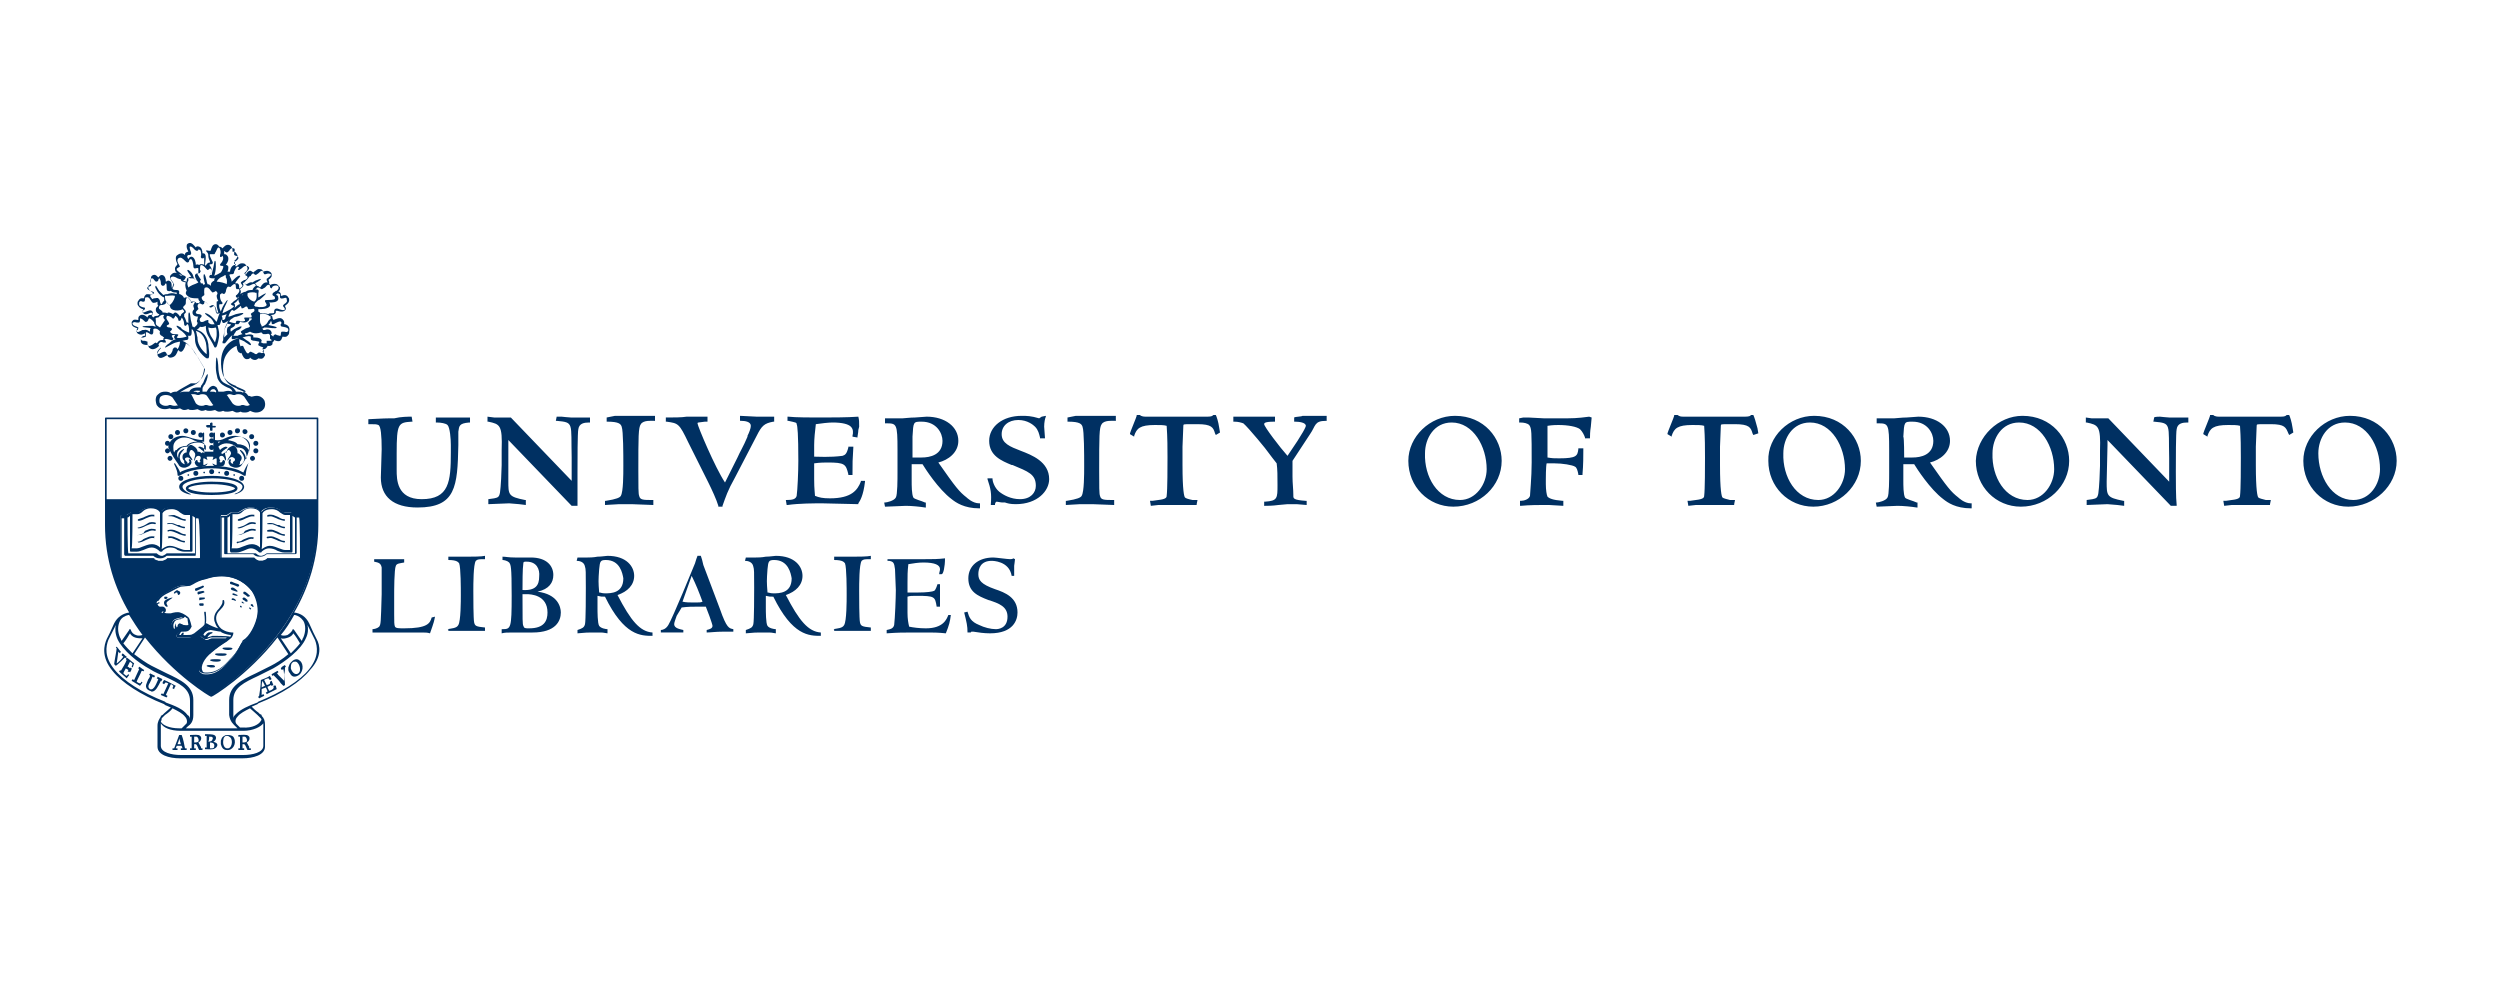 <?xml version="1.0" encoding="utf-8"?>
<!-- Generator: Adobe Illustrator 19.0.0, SVG Export Plug-In . SVG Version: 6.00 Build 0)  -->
<svg version="1.1" id="Layer_1" xmlns="http://www.w3.org/2000/svg" xmlns:xlink="http://www.w3.org/1999/xlink" x="0px" y="0px"
	 viewBox="0 0 300 120" style="enable-background:new 0 0 300 120;" xml:space="preserve">
<style type="text/css">
	.st0{fill:#003062;}
	.st1{fill-rule:evenodd;clip-rule:evenodd;fill:#003062;}
</style>
<g>
	<path id="University_of_Toronto_Line_5_" class="st0" d="M276.4,55.3c0,3.1,2.4,5.5,5.4,5.5c3.1,0,5.8-2.5,5.8-5.5
		c0-2.7-2.1-5.4-5.6-5.4C279,49.9,276.4,52.4,276.4,55.3z M278.2,54.4c0-1.8,1.1-3.7,3.2-3.7c2.6,0,4.2,2.8,4.2,5.6
		c0,1.8-1.2,3.7-3.2,3.7C279.8,60,278.2,57.2,278.2,54.4z M274.7,49.8h-0.3l0,0c-0.1,0.1-0.2,0.2-0.7,0.2l-2.1,0h-3l-2.3,0
		c-0.6,0-0.7-0.2-0.7-0.2l0,0h-0.4l0,0.1c0,0.1-0.8,2-0.8,2.1l0,0.1l0.5,0.3l0-0.1c0.3-0.9,0.7-1.3,2.5-1.3c0.6,0,1.1,0,1.4,0.1
		c0.1,1.4,0.1,2.8,0.1,3.8c0,1,0,3.9-0.1,4.6c0,0.2-0.1,0.4-1,0.5l-0.7,0.1l-0.3,0l0.1,0.6l0.9-0.1l0.2,0l1.7,0l0.3,0l0.9,0l0.7,0
		l0.8,0l0-0.1l0.1-0.5l-0.5,0l-0.1,0c-0.4-0.1-0.8-0.2-0.9-0.3c-0.1-0.1-0.3-0.8-0.3-3.9l0-2.2l0.1-2.5c0-0.2,0-0.2,1-0.2l0,0l0.6,0
		h0.1c1.7,0,1.8,0.4,2.1,1.1l0.1,0.2l0.5-0.3l-0.1-0.6C275,50.6,274.8,50,274.7,49.8L274.7,49.8L274.7,49.8z M259.2,50
		c0,0,0.9,0.1,1.1,0.1c0.3,0,1.1,0,2.2,0h0.1v0.6h-0.1c-0.6,0-1.2,0.1-1.3,0.8c-0.1,0.4-0.1,3.7-0.1,5.1c0,1,0,3.2,0.1,4l0,0.1
		l-0.7,0l0,0l-7.6-7.9c0,0.2,0,0.6,0,0.6l-0.1,4.4c0,1.7,0,1.9,2,2.3l0.1,0v0.5l0,0.1c0,0-0.8-0.1-0.8-0.1l-1.2-0.1l-2.5,0.1v-0.5
		v-0.1c0,0,0.7-0.1,0.7-0.1c0.4-0.1,0.6-0.1,0.7-0.7c0.1-0.6,0.2-2.7,0.2-3.3l0-1.8c0.1-3-0.2-3.1-1.6-3.4l-0.1,0l0-0.5l0-0.1
		l0.7,0.1l0.8,0l1.2,0l0,0c0,0,7.2,7.5,7.3,7.6c0-0.3,0-2.8,0-2.8c-0.1-4.2,0.3-4.2-1.8-4.4l-0.1,0l0.1-0.5
		C258.5,50,259.2,50,259.2,50z M242.7,49.9c3.5,0,5.6,2.7,5.6,5.4c0,3-2.6,5.5-5.8,5.5c-3,0-5.4-2.4-5.4-5.5
		C237.2,52.4,239.8,49.9,242.7,49.9z M243.3,60c1.9,0,3.2-1.9,3.2-3.7c0-2.7-1.6-5.6-4.2-5.6c-2.1,0-3.2,1.9-3.2,3.7
		C239,57.2,240.6,60,243.3,60z M230.2,50c2.2,0,3.8,1.2,3.8,2.9c0,1.4-1.2,2.3-2.4,2.6c2.1,3,2.5,3.5,3.4,4.2c0,0,0.7,0.7,1.5,0.7
		l0.1,0l0,0.6h-0.1c-1.8,0-2.8-0.7-3.3-1.1c-1.6-1.2-3.2-3.7-3.5-4.2c-0.1,0-1.1,0-1.3,0c0,0.2,0,1.4,0,1.4s0,0.4,0,0.5
		c0,0.7,0,1.7,0.2,2.1c0.1,0.2,1,0.4,1.4,0.6l0.1,0l0,0.6l-0.1,0c-0.6-0.1-1.6-0.2-2.3-0.2c-0.4,0-2,0.1-2.4,0.1l-0.1,0l-0.1-0.5
		l0.1,0c0.2,0,1.1-0.2,1.3-0.6c0.2-0.3,0.2-2.2,0.2-3v-0.2v-2.5c0-3.2-0.1-3.2-1.4-3.2l-0.1,0l0-0.6l0.2,0c0,0,0.9,0,0.9,0l1,0
		c0.2,0,0.9-0.1,1.5-0.1l0,0l0,0L230.2,50z M228.5,54.9c0.3,0,0.8,0,1,0c1,0,2.5-0.3,2.5-2c0-0.9-0.7-2.3-2.5-2.3c-1,0-1,0-1.1,1.8
		C228.5,52.5,228.5,54.8,228.5,54.9z M217.7,49.9c3.5,0,5.6,2.7,5.6,5.4c0,3-2.6,5.5-5.7,5.5c-3,0-5.4-2.4-5.4-5.5
		C212.1,52.4,214.7,49.9,217.7,49.9z M218.2,60c1.9,0,3.2-1.9,3.2-3.7c0-2.7-1.6-5.6-4.2-5.6c-2.1,0-3.2,1.9-3.2,3.7
		C213.9,57.2,215.5,60,218.2,60z M210.4,49.8h-0.3l0,0c0,0.1-0.2,0.2-0.7,0.2l-2.1,0h-3l-2.3,0c-0.6,0-0.6-0.2-0.7-0.2l0,0h-0.4
		l0,0.1c0,0.1-0.8,2-0.8,2.1l0,0.1l0.5,0.3l0-0.1c0.3-0.9,0.7-1.3,2.5-1.3c0.6,0,1.1,0,1.4,0.1c0.1,1.4,0.1,2.8,0.1,3.8
		c0,1,0,3.9-0.1,4.6c0,0.2-0.1,0.4-1,0.5c0,0-0.7,0.1-0.7,0.1l-0.3,0l0.1,0.6l0.9-0.1l0.2,0l1.7,0l0.3,0l0.9,0l0.7,0l0.8,0l0-0.1
		l0.1-0.5l-0.5,0l-0.1,0c-0.4-0.1-0.8-0.2-0.9-0.3c-0.1-0.1-0.3-0.8-0.3-3.9l0-2.2l0.1-2.5c0-0.2,0-0.2,1-0.2l0,0l0.6,0h0.1
		c1.7,0,1.9,0.4,2.1,1.1l0.1,0.2L211,52l-0.1-0.6C210.7,50.6,210.5,50,210.4,49.8L210.4,49.8L210.4,49.8z M190.7,50
		c-1.5,0.2-1.9,0.2-3.6,0.2l-1.8,0l-1.9-0.1l-0.6,0l-0.5,0.1l0,0.1v0.4l0.1,0c0.5,0,0.9,0.1,1.1,0.3c0.3,0.4,0.3,0.8,0.3,4.5
		c0,1.8-0.2,3.7-0.2,4c-0.1,0.4-0.7,0.6-1.1,0.6l-0.1,0l0,0.6l0.1,0c1-0.1,2.2-0.1,2.5-0.1l0.9,0c0,0,1.7,0.1,1.7,0.1v-0.1v-0.5
		l-0.1,0c-1.2-0.1-1.6-0.3-1.8-0.5c-0.1-0.2-0.2-0.8-0.2-1.5c0-0.2,0-0.4,0-0.6c0,0,0-1.6,0.1-1.9c0.1,0,0.9,0,0.9,0
		c1,0,2.2,0.2,2.5,0.4c0.2,0.1,0.3,0.4,0.4,0.9l0,0.1h0.5l0-0.1c0.1-1.1,0.1-2.2,0.1-3l0-0.1h-0.6l0,0.1c-0.1,0.8-0.2,1.1-2.3,1.1
		c-0.6,0-0.8,0-1.4-0.1c0,0,0,0,0,0c0-0.2,0-0.4,0-0.6c0-0.2,0-0.5,0-0.7c0,0,0-2.2,0-2.5c0.6-0.1,1.1-0.1,1.3-0.1
		c1.2,0,2.2,0.2,2.6,0.5c0.3,0.3,0.5,0.7,0.6,1l0,0.1l0.6,0l0-0.1c0-0.2,0-0.7,0.1-1.3l0.1-1.1L190.7,50z M174.6,49.9
		c3.5,0,5.6,2.7,5.6,5.4c0,3-2.6,5.5-5.8,5.5c-3,0-5.4-2.4-5.4-5.5C169,52.4,171.6,49.9,174.6,49.9z M175.2,60
		c1.9,0,3.2-1.9,3.2-3.7c0-2.7-1.6-5.6-4.2-5.6c-2.1,0-3.2,1.9-3.2,3.7C170.9,57.2,172.5,60,175.2,60z M155.3,50.1v0.5l0.1,0
		c0.5,0,1.3,0.1,1.3,0.5c0,0.1-0.2,0.7-2.2,3.6c-0.9-1-2.8-3.5-2.8-3.8c0-0.1,0-0.3,1.2-0.3l0.1,0v-0.6l-1,0l-1.9,0l-2.1,0v0.1v0.5
		h0.1c0.5,0,0.8,0.1,1.1,0.2c0.6,0.5,2.9,3.3,3,3.5c0,0,0.9,1.2,1,1.3c0.1,0.7,0.1,1.6,0.1,2.6c0,1.6,0,1.9-1.5,2l-0.1,0l0,0.5
		l0.1,0c0.2,0,0.9,0,1.6-0.1l1.1-0.1l0.9,0l0.2,0l1.2,0.1l0-0.1v-0.4l-0.1,0c-1.5-0.1-1.5-0.3-1.5-0.6c0,0,0-0.1,0-0.1
		c0-0.7-0.1-1.4-0.1-2.2c0-0.6,0-1.2,0-1.9c0,0,2.1-3.2,2.1-3.2c0.7-1,0.5-1.6,1.9-1.6l0.1,0v-0.6l-0.1,0c-0.2,0-0.2,0-0.7,0l-0.7,0
		l-0.8,0l-0.6,0C156.2,50,155.4,50,155.3,50.1L155.3,50.1L155.3,50.1z M145.9,49.8h-0.3l0,0c-0.1,0.1-0.2,0.2-0.7,0.2
		c0,0-2.1,0-2.1,0h-3l-2.3,0c-0.6,0-0.7-0.2-0.7-0.2l0,0h-0.4l0,0.1c0,0.1-0.8,2-0.8,2.1l0,0.1l0.5,0.3l0-0.1
		c0.3-0.9,0.7-1.3,2.5-1.3c0.6,0,1.1,0,1.4,0.1c0.1,1.4,0.1,2.8,0.1,3.8c0,1,0,3.9-0.1,4.6c0,0.2-0.1,0.4-1,0.5c0,0-0.7,0.1-0.7,0.1
		l-0.3,0l0.1,0.6l0.9-0.1l0.2,0l1.7,0l0.3,0l0.9,0l0.7,0l0.8,0l0-0.1l0.1-0.5l-0.5,0l-0.1,0c-0.5-0.1-0.8-0.2-0.9-0.3
		c-0.1-0.1-0.3-0.8-0.3-3.9l0-2.2l0.1-2.5c0-0.2,0-0.2,1-0.2l0,0l0.6,0h0.1c1.7,0,1.9,0.4,2.1,1.1l0.1,0.2l0.5-0.3l-0.1-0.6
		C146.2,50.6,146,50,145.9,49.8L145.9,49.8L145.9,49.8z M128.1,50.1v0.5l0.1,0c1.4,0,1.6,0.3,1.7,0.6c0.2,0.5,0.2,3.4,0.2,4.6V56
		c0,0.9,0,3-0.3,3.5c-0.1,0.2-0.5,0.4-1.8,0.6l-0.1,0v0.5l1.7-0.1h1.5l2.6,0.1l0-0.1l0-0.5h-0.1c-1.1,0-1.5,0-1.6-0.5
		c-0.1-0.2-0.1-1.2-0.1-3c0-4.1,0-5.2,0.3-5.6c0.3-0.5,1.3-0.4,1.6-0.4l0.1,0v-0.6h-1.3c0,0-1.8,0-1.8,0l-1.2,0l-0.5,0L128.1,50.1
		L128.1,50.1L128.1,50.1z M118.7,52.9c0,1.8,1.5,2.4,2.7,2.9l0.1,0c1.9,0.8,2.8,1.1,2.8,2.5c0,0.8-0.6,1.6-1.9,1.6
		c-1.1,0-2-0.5-2.5-0.9c-0.6-0.5-0.8-1.3-0.8-1.5l0-0.1h-0.6l0,0.1c0.4,1.2,0.5,1.7,0.4,3v0.1l0.5,0l0-0.1c0-0.1,0.1-0.3,0.2-0.3
		c0.1,0,0.5,0.1,0.7,0.1l0.1,0l0.2,0c0.3,0.1,0.6,0.2,1.3,0.2c2.6,0,4-1.6,4-3c0-2.1-2.1-2.9-3.4-3.4c-1.3-0.5-2.3-0.9-2.3-2
		c0-1,0.8-1.7,2-1.7c1.1,0,1.8,0.6,2,0.8c0.4,0.4,0.5,0.9,0.6,1.3l0,0.1l0.1,0h0.5l-0.1-1.4c0-0.5,0.1-1,0.2-1.2l0-0.1L125,50
		c0,0-0.3,0.2-0.3,0.2c-1-0.3-1.5-0.3-2.1-0.3C120.3,49.9,118.7,51.2,118.7,52.9z M111.2,50c2.2,0,3.8,1.2,3.8,2.9
		c0,1.4-1.2,2.3-2.4,2.6c2.1,3,2.5,3.5,3.4,4.2c0,0,0.7,0.7,1.5,0.7l0.1,0l0,0.6h-0.1c-1.8,0-2.8-0.7-3.3-1.1
		c-1.6-1.2-3.2-3.7-3.5-4.2c-0.1,0-1.1,0-1.3,0c0,0.2,0,1.4,0,1.4s0,0.4,0,0.5c0,0.7,0,1.7,0.2,2.1c0.1,0.2,1,0.4,1.4,0.6l0.1,0
		l0,0.6l-0.1,0c-0.6-0.1-1.6-0.2-2.3-0.2c-0.4,0-2,0.1-2.4,0.1l-0.1,0l-0.1-0.5l0.1,0c0.2,0,1.1-0.2,1.3-0.6c0.2-0.3,0.2-2.2,0.2-3
		v-0.2v-2.5c0-3.2-0.1-3.2-1.4-3.2l-0.1,0l0-0.6l0.2,0c0,0,0.9,0,0.9,0l1,0c0.2,0,0.9-0.1,1.5-0.1l0,0l0,0L111.2,50z M109.5,54.9
		c0.3,0,0.8,0,1.1,0c1,0,2.5-0.3,2.5-2c0-0.9-0.7-2.3-2.5-2.3c-1,0-1,0-1.1,1.8C109.5,52.5,109.5,54.8,109.5,54.9z M103,50
		c-1.3,0.1-3.4,0.1-4.7,0.1c-0.8,0-2.9,0-3.7-0.1l-0.1,0v0.5l0.1,0c0.9,0.2,1,0.2,1,0.4c0.1,0.2,0.2,1.2,0.2,4.4
		c0,1.4-0.1,3.5-0.2,4.2c-0.1,0.4-0.5,0.5-1.2,0.5l-0.1,0l0.1,0.6l0.1,0c1.4-0.2,3.2-0.2,4.2-0.2l4.3,0.1l0-0.1
		c0.2-0.3,0.6-0.9,0.8-2.6l0-0.1l-0.5,0l0,0.1c-0.4,1-1.1,2-3.7,2c-0.9,0-1.3-0.1-1.8-0.3c0-0.3-0.1-0.7-0.1-2c0,0,0-1.6,0-1.9
		c0.7-0.1,1.3-0.1,1.6-0.1c2.1,0,2.2,0.2,2.5,1.4l0,0.1h0.5v-0.1c0-1.4,0-1.7,0.1-3.2l0-0.1h-0.6l0,0.1c-0.2,0.8-0.4,0.9-0.7,1
		c-1.5,0.2-3,0.1-3.4,0.1c0-0.1,0-1.4,0-1.4c0-0.7,0.1-1.7,0.2-2.5c0.6-0.1,1.6-0.2,2-0.2c1.2,0,1.9,0.2,2.2,0.5
		c0.3,0.3,0.3,0.7,0.2,1.1l0,0.1l0.6,0.1v-0.1c0-0.1,0.1-0.5,0.1-0.8l0.1-0.4C103.1,50.6,103.1,50.4,103,50L103,50L103,50z
		 M79.9,50.1l0,0.5l0.1,0c1.4,0.2,1.5,0.2,2.6,2.5c0,0,2.4,4.8,2.4,4.8c0,0,0,0,0,0c0.4,0.8,1,2.1,1.2,2.8l0,0.1h0.5l0-0.1
		c0.4-1.1,0.6-1.8,1.5-3.4l2.6-5c0.6-1.2,0.9-1.5,2-1.7l0.1,0v-0.6l-0.1,0c-0.7,0-1.3,0-2,0c0,0-2-0.1-2-0.1l0,0.1l0,0.5l0.1,0
		c0.5,0,1.2,0.1,1.2,0.6c0,0.3-0.2,0.8-0.4,1.2l0,0.1c-0.5,1.2-0.9,1.8-1.2,2.5l-1.2,2.4c0,0-0.2,0.4-0.3,0.6
		c-1.2-1.8-3.3-6.8-3.3-7.1c0-0.1,0-0.1,0.9-0.2l0.3,0v-0.6l-1.6,0l-0.9,0C81.9,50.1,80.7,50.1,79.9,50.1l0-0.1L79.9,50.1z
		 M72.8,50.1v0.5l0.1,0c1.4,0,1.6,0.3,1.7,0.6c0.2,0.5,0.2,3.4,0.2,4.6V56c0,0.9,0,3-0.3,3.5c-0.1,0.2-0.5,0.4-1.8,0.6l-0.1,0v0.5
		l1.7-0.1h1.5l2.6,0.1l0-0.1l0-0.5h-0.1c-1.1,0-1.5,0-1.6-0.5c-0.1-0.2-0.1-1.2-0.1-3c0-4.1,0-5.2,0.3-5.6c0.3-0.5,1.3-0.4,1.6-0.4
		l0.1,0v-0.6h-1.3c0,0-1.8,0-1.8,0l-1.2,0l-0.5,0L72.8,50.1L72.8,50.1L72.8,50.1z M67.4,50c0,0,0.9,0.1,1.1,0.1c0.3,0,1.1,0,2.2,0
		h0.1v0.6h-0.1c-0.6,0-1.2,0.1-1.3,0.8c-0.1,0.4-0.1,3.7-0.1,5.1c0,1,0,3.2,0,4l0,0.1l-0.7,0l0,0l-7.6-7.9c0,0.2,0,0.6,0,0.6
		L61,57.7c0,1.7,0,1.9,2,2.3l0.1,0v0.5l0,0.1c0,0-0.8-0.1-0.8-0.1l-1.2-0.1l-2.5,0.1v-0.5l0-0.1c0,0,0.7-0.1,0.7-0.1
		c0.4-0.1,0.6-0.1,0.7-0.7c0.1-0.6,0.2-2.7,0.2-3.3l0-1.8c0.1-3-0.2-3.1-1.6-3.4l-0.1,0l0-0.5l0-0.1l0.8,0.1l0.8,0l1.2,0l0,0
		c0,0,7.2,7.5,7.3,7.6c0-0.3,0-2.8,0-2.8c-0.1-4.2,0.3-4.2-1.8-4.4l-0.1,0l0.1-0.5C66.8,50,67.4,50,67.4,50z M49.4,50L49.4,50
		l0.1,0.6l-0.1,0c-1.6,0.1-1.8,0.2-1.8,3.8v2c0,1.1,0,3.5,3,3.5c3.3,0,3.5-2.1,3.5-5.6v-0.9c0-0.7-0.1-2.1-0.4-2.4
		c-0.2-0.2-0.8-0.3-1.3-0.3h-0.1v-0.5l0-0.1l0.6,0l1.4,0l1.9,0l0.2,0l0,0.6l-0.1,0c-1.2,0.1-1.2,0.4-1.3,1.1l0,0.1l0,1.5
		c-0.1,5-0.3,7.5-4.9,7.5c-2.9,0-4.4-1.3-4.4-3.6l0.1-3.4c0-1.6-0.1-2.8-0.4-2.9c-0.2-0.1-0.4-0.1-1.1-0.1h-0.1l0-0.6l0.1,0
		c0.2,0,1.7-0.1,2.4-0.1l0.6,0C48.1,50,49,50,49.4,50z"/>
	<g>
		<path class="st0" d="M52.2,74c-0.1,0.5-0.1,0.6-0.6,2c-0.3-0.1-0.6-0.1-1-0.1c-0.4,0-1,0-1.9,0h-4l0-0.4c0.2,0,0.6-0.1,0.8-0.3
			c0.2-0.3,0.2-0.4,0.3-3.9c0-2.6,0-2.9,0-3.2c-0.1-0.6-0.5-0.6-0.9-0.7v-0.3c0.5,0,0.7,0,1.7,0c1.1,0,1.4,0,1.9,0v0.4
			c-0.5,0.1-0.9,0.1-1,0.4c-0.2,0.4-0.2,3-0.2,3.6l0,2.2c0,0.9,0,1.3,0.1,1.5c0.1,0.2,0.5,0.2,1.1,0.2c2.8,0,3.1-0.6,3.3-1.3
			L52.2,74z"/>
		<path class="st0" d="M53.7,75.5c0.5-0.1,1.1-0.1,1.3-0.5c0.3-0.5,0.3-2.9,0.3-3.6c0-0.7,0-3.3-0.2-3.8c-0.1-0.1-0.2-0.4-1.3-0.4
			l0-0.4c0.2,0,0.7,0,1.3,0c0.5,0,1,0,1.1,0c0.4,0,1.6,0,2-0.1v0.4c-0.7,0-0.9,0-1.1,0.2c-0.3,0.4-0.3,2.8-0.3,3.6
			c0,0.7,0,3.4,0.1,3.8c0.1,0.4,0.2,0.5,1.3,0.6l0,0.4l-2.3,0c-1.1,0-1.6,0-2.1,0V75.5z"/>
		<path class="st0" d="M60.3,75.5c1,0,1.1-0.1,1.1-4c0-3.6-0.1-3.7-0.3-4c-0.2-0.2-0.6-0.3-0.8-0.3v-0.4c0.4,0,0.7,0.1,1.5,0.1
			c0.1,0,0.5,0,0.9,0c0.4,0,0.8,0,1,0c1.9,0,2.7,1,2.7,2.1c0,0.9-0.5,1.7-1.9,2v0c2.4,0.3,2.8,1.8,2.8,2.5c0,1-0.6,2.4-3.4,2.4
			c-0.2,0-0.6,0-1.1,0c-0.5,0-0.9,0-1.1,0c-0.9,0-1.1,0-1.5,0.1V75.5z M63.2,67.4c-0.3,0-0.4,0-0.4,0.2c-0.1,0.6-0.1,2.5-0.1,3.2
			c1.6,0.1,2-0.6,2-1.6C64.8,68.3,64.4,67.4,63.2,67.4z M63.2,71.3c-0.1,0-0.3,0-0.5,0c0,3.1,0,3.6,0.1,3.8c0.1,0.3,0.2,0.3,0.7,0.3
			c1.8,0,2.2-0.9,2.2-1.9C65.7,71.4,63.7,71.3,63.2,71.3z"/>
		<path class="st0" d="M69.3,75.6c0.6-0.2,0.8-0.3,0.9-0.7c0.1-0.4,0.1-3.7,0.1-4.4c0-1.9,0-2.2-0.1-2.5c-0.1-0.6-0.7-0.7-1-0.7
			l0.1-0.4c0.2,0,1,0,1.2,0c0.2,0,0.7,0,1.2-0.1c0.5,0,1-0.1,1.2-0.1c2.3,0,3.2,1.3,3.2,2.4c0,1.1-0.8,1.9-2,2.3
			c1.6,3.1,2.7,4.4,4.2,4.5v0.4c-1.4,0-3.4,0-5.7-4.7c-0.4,0-0.5,0-0.9-0.1c0,0.3,0,0.6,0,1.4c0,0.5,0,1.9,0.2,2.2
			c0.2,0.3,0.8,0.4,1,0.4L72.9,76c-0.5-0.1-0.7-0.1-0.9-0.1c-0.2,0-0.5,0-0.9,0c-0.6,0-0.7,0-1.8,0.1V75.6z M72.7,67.2
			c-0.7,0-0.7,0.2-0.8,1.1c-0.1,1.4-0.1,1.5,0,2.8c0.2,0,0.3,0.1,0.7,0.1c0.7,0,2.2,0,2.2-1.8C74.7,68.8,74.4,67.2,72.7,67.2z"/>
		<path class="st0" d="M81.2,73.9c-0.1,0.3-0.3,0.8-0.3,1c0,0.5,0.7,0.6,1.1,0.7v0.3c-0.1,0-0.5,0-0.9,0c-0.4,0-0.8,0-0.8,0
			c-0.2,0-0.8,0-1,0v-0.3c0.2,0,0.6-0.1,0.9-0.6c0.5-0.8,3-6.9,3.2-7.4c0.1-0.4,0.2-0.6,0.3-0.9h0.4c0.1,0.3,0.2,0.6,0.3,1.1
			c0.3,0.8,1.7,4.5,2,5.3c0.8,2.3,1.1,2.3,1.6,2.4v0.3c-0.2,0-0.3,0-0.5,0c-0.2,0-0.4,0-0.7,0c-0.9,0-1.6,0.1-2,0.1v-0.3
			c0.4-0.1,0.7-0.2,0.7-0.5c0-0.2-0.7-2.1-0.8-2.3c-0.3,0-0.4,0-1,0c-0.5,0-1.2,0-1.9,0.1L81.2,73.9z M81.9,72.2
			c0.4,0.1,0.9,0.1,1.5,0.1c0.5,0,0.7,0,0.9-0.1c-0.4-1.1-0.8-2.1-1.3-3.1L81.9,72.2z"/>
		<path class="st0" d="M89.5,75.6c0.6-0.2,0.8-0.3,0.9-0.7c0.1-0.4,0.1-3.7,0.1-4.4c0-1.9,0-2.2-0.1-2.5c-0.1-0.6-0.7-0.7-1-0.7
			l0.1-0.4c0.2,0,1,0,1.2,0c0.2,0,0.7,0,1.2-0.1c0.5,0,1-0.1,1.2-0.1c2.3,0,3.2,1.3,3.2,2.4c0,1.1-0.8,1.9-2,2.3
			c1.6,3.1,2.7,4.4,4.2,4.5v0.4c-1.4,0-3.4,0-5.7-4.7c-0.4,0-0.5,0-0.9-0.1c0,0.3,0,0.6,0,1.4c0,0.5,0,1.9,0.2,2.2
			c0.2,0.3,0.8,0.4,1,0.4L93.1,76c-0.5-0.1-0.7-0.1-0.9-0.1c-0.2,0-0.5,0-0.9,0c-0.6,0-0.7,0-1.8,0.1V75.6z M92.9,67.2
			c-0.7,0-0.7,0.2-0.8,1.1c-0.1,1.4-0.1,1.5,0,2.8c0.2,0,0.3,0.1,0.7,0.1c0.7,0,2.2,0,2.2-1.8C94.9,68.8,94.6,67.2,92.9,67.2z"/>
		<path class="st0" d="M100,75.5c0.5-0.1,1.1-0.1,1.3-0.5c0.3-0.5,0.3-2.9,0.3-3.6c0-0.7,0-3.3-0.2-3.8c-0.1-0.1-0.2-0.4-1.3-0.4
			l0-0.4c0.2,0,0.7,0,1.3,0c0.5,0,1,0,1.1,0c0.4,0,1.6,0,2-0.1v0.4c-0.7,0-0.9,0-1.1,0.2c-0.3,0.4-0.3,2.8-0.3,3.6
			c0,0.7,0,3.4,0.1,3.8c0.1,0.4,0.2,0.5,1.3,0.6l0,0.4l-2.3,0c-1.1,0-1.6,0-2.1,0V75.5z"/>
		<path class="st0" d="M112.7,72.8h-0.3c-0.2-1.2-0.2-1.3-2.4-1.3c-0.6,0-0.8,0-1.1,0.1c0,0.2,0,1.8,0,1.9c0,0.8,0.1,1.3,0.2,1.7
			c0.5,0.1,1.2,0.2,2,0.2c2.1,0,2.5-1.1,2.7-1.6h0.3c-0.1,0.8-0.2,1.2-0.6,2.2c-0.9-0.1-1.6-0.1-2.1-0.1c-0.5,0-1,0-1.7,0
			c-1.3,0-1.9,0-3.3,0.1l0-0.4c0.5-0.1,0.8-0.2,0.9-0.6c0.1-0.8,0.2-3.3,0.2-4.2c0-0.4-0.1-2.1-0.1-2.5c-0.1-0.8-0.2-0.9-0.7-1
			c-0.1,0-0.1,0-0.2,0v-0.2h4.5c1,0,1.5,0,2.4-0.1c0,1-0.2,1.9-0.4,1.9c-0.1,0-0.2,0-0.3,0c0-0.2,0.1-0.4,0.1-0.6
			c0-0.5-0.6-0.8-2-0.8c-0.6,0-1.2,0.1-1.8,0.2c-0.1,0.9-0.1,1.4-0.1,2.2c0,0.3,0,0.6,0,1.2c0.3,0,0.8,0,1.3,0c1,0,1.7-0.1,1.9-0.2
			c0.2-0.1,0.4-0.8,0.4-0.8h0.3V72.8z"/>
		<path class="st0" d="M116.1,73.4c0.2,0.7,0.4,1.2,1.4,1.6c0.6,0.3,1.4,0.5,2,0.5c0.3,0,1.4-0.1,1.4-1.5c0-1.2-1-1.6-2.3-2
			c-1.3-0.5-2.4-1-2.4-2.6c0-1.5,1.2-2.5,3-2.5c0.3,0,1.7,0.2,2,0.2c0.1,0,0.3,0,0.4-0.1l0.2,0.1c0,0.1-0.1,0.8-0.1,0.8
			c0,0.1,0,0.8,0,0.8v0.4h-0.3c-0.3-1.8-2.3-1.8-2.4-1.8c-1.3,0-1.6,0.9-1.6,1.6c0,0.7,0.3,1.2,2,1.8c1.2,0.4,2.7,1,2.7,2.8
			c0,0.9-0.5,2.5-3.3,2.5c-0.7,0-1.4-0.1-2-0.2c0,0-0.1,0-0.2,0c-0.1,0-0.1,0.1-0.1,0.1h-0.4c0-0.8-0.1-1.2-0.4-2.4L116.1,73.4z"/>
	</g>
	<path id="Shield__x0026__Scroll_5_" class="st0" d="M38,76.7l-0.4-0.8l-0.5-1.1c-0.4-0.8-1-1.2-1.8-1.3c1.7-2.9,2.9-6.5,2.9-10.5
		V50.2c0-0.1-0.1-0.1-0.1-0.1H25.4h0H12.7c-0.1,0-0.1,0.1-0.1,0.1V63c0,4.1,1.2,7.6,2.9,10.5c-0.7,0.1-1.4,0.5-1.8,1.3l-0.5,1.1
		l-0.4,0.8c-0.3,0.7-0.7,2.1,0.7,3.8c1.1,1.4,3.4,2.9,6.2,4l0.1,0.1c0.2,0.1,0.5,0.2,0.7,0.3c-0.2,0.2-0.6,0.5-0.8,0.7l-0.2,0.2
		c-0.1,0-0.1,0.1-0.2,0.1c0,0,0,0,0,0c0,0,0,0,0,0.1c-0.2,0.3-0.4,0.6-0.4,1.1v2.5c0,1,1.4,1.4,2.7,1.4h7.5c1.3,0,2.7-0.4,2.7-1.4
		V87c0-0.5-0.1-0.8-0.4-1.1c0,0,0,0,0-0.1c0,0,0,0,0,0c0,0-0.1-0.1-0.2-0.1l-0.2-0.2c-0.3-0.2-0.6-0.5-0.8-0.7
		c0.2-0.1,0.5-0.2,0.7-0.3l0.1-0.1c2.8-1.1,5.1-2.6,6.2-4C38.7,78.8,38.4,77.4,38,76.7z M12.8,60.2H38c0,1.7,0,2.8,0,2.8
		c0,12.7-11.8,19.9-12.6,20.4c-0.8-0.5-12.6-7.7-12.6-20.4V60.2z M36.4,74.5c0.3,0.5,0.3,1.3,0,2c-0.1,0.1-0.1,0.3-0.2,0.4l-0.9-1.3
		c0,0-0.1-0.1-0.1-0.1c-0.1,0-0.1,0-0.1,0.1c-0.1,0.2-0.3,0.4-0.6,0.6c-0.3,0.1-0.6,0.1-0.8,0c0.6-0.7,1.1-1.5,1.6-2.4
		c0,0,0.1,0,0.1,0c0,0,0,0,0,0C35.8,73.9,36.1,74.1,36.4,74.5z M28.3,87.2l0.2,0.2h-6.2l0.2-0.2c0.4-0.3,0.7-0.6,0.7-1.4V84
		c0-1.7-1.5-2.4-3.2-3.2c-0.6-0.3-1.2-0.6-1.8-0.9c-0.6-0.3-1.3-0.8-2.1-1.4l1.3-2c3.6,4.6,7.8,7.1,7.9,7.1c0,0,0.1,0,0.1,0
		c0.1,0,4.3-2.5,7.9-7.1l1.3,2c-0.7,0.6-1.5,1.1-2.1,1.4c-0.6,0.3-1.2,0.6-1.8,0.9c-1.7,0.8-3.2,1.5-3.2,3.2v1.8
		C27.6,86.6,28,86.9,28.3,87.2z M15.9,78.4c-0.4-0.4-0.8-0.8-1.1-1.2c0.2-0.2,0.7-1,0.8-1.2c0.1,0.2,0.3,0.4,0.6,0.5
		c0.3,0.1,0.6,0.1,0.9,0.1L15.9,78.4z M33.7,76.6c0.3,0.1,0.6,0,0.9-0.1c0.3-0.1,0.5-0.3,0.6-0.5c0.2,0.2,0.7,1,0.8,1.2
		c-0.3,0.4-0.7,0.8-1.1,1.2L33.7,76.6z M12.8,50.3c0.3,0,24.9,0,25.2,0c0,0.2,0,5.9,0,9.6H12.8C12.8,56.2,12.8,50.5,12.8,50.3z
		 M14.4,74.5c0.2-0.4,0.6-0.6,1-0.7c0,0,0,0,0,0c0,0,0.1,0,0.1,0c0.5,0.8,1,1.6,1.6,2.4c-0.3,0.1-0.6,0.1-0.8,0
		c-0.3-0.1-0.5-0.3-0.6-0.6c0-0.1-0.1-0.1-0.1-0.1c-0.1,0-0.1,0-0.1,0.1l-0.9,1.3c-0.1-0.1-0.1-0.3-0.2-0.4
		C14.1,75.8,14.1,75.1,14.4,74.5z M19.9,84.3l-0.1-0.1c-2.8-1.1-5-2.5-6.1-3.9c-1.2-1.5-1-2.7-0.7-3.5l0.4-0.8l0.5-1c0,0,0,0,0,0
		c-0.1,0.4-0.1,1,0.2,1.7c0.6,1.3,2.4,2.8,3.9,3.6c0.6,0.4,1.2,0.6,1.8,0.9c1.7,0.8,3,1.4,3,2.9v1.8c0,0.2,0,0.3,0,0.4
		c0-0.2-0.1-0.4-0.3-0.5C22,85.1,21,84.7,19.9,84.3z M19.4,86.2C19.4,86.2,19.5,86.2,19.4,86.2C19.5,86.1,19.5,86.1,19.4,86.2
		c0.1-0.1,0.2-0.2,0.2-0.2l0.2-0.2c0.3-0.2,0.7-0.5,0.9-0.8c0.6,0.3,1.2,0.6,1.5,1c0.3,0.3,0.3,0.8,0.1,0.9l0,0c0,0-0.1,0.1-0.1,0.1
		l-0.4,0.4h-0.3c-1.2,0-2-0.4-2.2-0.8C19.4,86.4,19.4,86.3,19.4,86.2z M31.6,86.8c0,0.1,0,0.1,0,0.2v2.5c0,0.8-1.3,1.1-2.4,1.1h-7.5
		c-1.1,0-2.4-0.3-2.4-1.1V87c0-0.1,0-0.2,0-0.2c0.3,0.5,1.1,0.9,2.4,0.9h7.5l0,0C30.4,87.7,31.3,87.2,31.6,86.8z M30.9,85.8l0.2,0.2
		c0.1,0.1,0.1,0.1,0.2,0.2c0,0,0,0,0,0c0,0,0,0,0,0c0.1,0.1,0.1,0.2,0,0.3c-0.2,0.4-1,0.9-2.2,0.8l0,0h0h-0.3L28.5,87
		c0,0-0.1-0.1-0.1-0.1h0c-0.2-0.2-0.2-0.6,0.1-0.9c0.3-0.4,0.9-0.7,1.5-1C30.2,85.2,30.6,85.5,30.9,85.8z M37.1,80.3
		c-1.1,1.4-3.4,2.8-6.1,3.9l-0.1,0.1c-1.1,0.4-2,0.8-2.6,1.4C28.1,85.9,28,86,28,86.2c0-0.1,0-0.3,0-0.4V84c0-1.5,1.3-2.1,3-2.9
		c0.6-0.3,1.2-0.6,1.8-0.9c1.4-0.8,3.3-2.2,3.9-3.6C37,76,37,75.4,36.9,75c0,0,0,0,0,0l0.5,1l0.4,0.8C38.1,77.6,38.3,78.8,37.1,80.3
		z"/>
	<path id="Text_6_" class="st1" d="M17.2,80.6c0-0.1,0.1-0.1,0.1-0.2c-0.2-0.1-0.4-0.3-0.6-0.4c0,0.1-0.1,0.1-0.1,0.2
		c0,0,0.1,0.1,0.1,0.1c-0.2,0.4-0.4,0.9-0.6,1.3c-0.1,0-0.1-0.1-0.2-0.1c0,0.1-0.1,0.1-0.1,0.2c0.3,0.2,0.7,0.4,1,0.6
		c0.1-0.1,0.2-0.3,0.3-0.4c0,0,0,0,0,0c0,0-0.1-0.1-0.2-0.1C17,81.8,16.9,82,16.8,82c-0.1,0-0.3-0.1-0.4-0.2c0-0.1,0.5-1,0.6-1.3
		C17.1,80.5,17.2,80.5,17.2,80.6L17.2,80.6z M15.6,80.7c0.1-0.2,0.2-0.3,0.2-0.5c0,0-0.1-0.1-0.1-0.1c0,0-0.1,0.1-0.1,0.1
		c0,0-0.2-0.2-0.3-0.2c0.1-0.2,0.2-0.4,0.3-0.6c0.1,0.1,0.3,0.2,0.3,0.3c0,0.1-0.1,0.2-0.1,0.3c0,0,0.1,0.1,0.1,0.1
		c0.1-0.1,0.1-0.3,0.2-0.5c-0.3-0.2-0.6-0.5-0.9-0.7c0,0.1-0.1,0.1-0.1,0.2c0,0,0.1,0.1,0.1,0.1c-0.2,0.5-0.4,0.8-0.7,1.3
		c0,0-0.1-0.1-0.1-0.1c0,0.1-0.1,0.1-0.1,0.2c0.3,0.3,0.6,0.5,0.9,0.8c0.1-0.1,0.2-0.3,0.3-0.4c0,0,0,0,0,0c0,0-0.1-0.1-0.1-0.1
		c0,0-0.2,0.2-0.2,0.2c-0.1,0-0.3-0.2-0.4-0.3c0-0.1,0.2-0.4,0.3-0.6c0.1,0.1,0.2,0.1,0.3,0.2c0,0,0,0.1-0.1,0.2
		C15.5,80.6,15.6,80.6,15.6,80.7L15.6,80.7z M21.1,82.3c-0.4-0.2-0.9-0.5-1.4-0.7c-0.1,0.1-0.2,0.3-0.2,0.4c0.1,0,0.1,0.1,0.2,0.1
		c0.1-0.1,0.1-0.2,0.2-0.2c0.1,0,0.2,0.1,0.3,0.1c-0.2,0.4-0.4,0.9-0.6,1.3c-0.1,0-0.1-0.1-0.2-0.1c0,0.1-0.1,0.1-0.1,0.2
		c0.2,0.1,0.5,0.2,0.7,0.3c0-0.1,0.1-0.1,0.1-0.2c-0.1,0-0.1-0.1-0.2-0.1c0.2-0.4,0.4-0.9,0.6-1.3c0.1,0,0.2,0.1,0.3,0.2
		c0,0.1-0.1,0.2-0.1,0.3c0,0,0.2,0.1,0.2,0.1C20.9,82.6,21,82.4,21.1,82.3L21.1,82.3z M19.5,81.5c-0.2-0.1-0.4-0.2-0.6-0.3
		c0,0.1,0,0.1-0.1,0.2c0.1,0,0.1,0.1,0.2,0.1c-0.2,0.4-0.5,1.4-1,1.2c-0.3-0.2-0.2-0.5,0-0.8c0.1-0.2,0.2-0.4,0.3-0.7
		c0.1,0,0.1,0.1,0.2,0.1c0-0.1,0.1-0.1,0.1-0.2c-0.2-0.1-0.4-0.2-0.6-0.3c0,0.1-0.1,0.1-0.1,0.2c0,0,0.1,0,0.1,0.1
		c0,0.1-0.1,0.3-0.2,0.4c-0.2,0.5-0.4,0.8-0.2,1.1c0,0.1,0.1,0.1,0.2,0.2c0.1,0.1,0.3,0.1,0.4,0.2c0.5,0,0.8-0.7,1.1-1.3
		c0,0,0.1,0,0.1,0.1C19.4,81.6,19.4,81.6,19.5,81.5L19.5,81.5z M15,78.9c0,0,0.1,0.1,0.1,0.1c0-0.1,0.1-0.1,0.1-0.2
		c-0.2-0.1-0.3-0.3-0.5-0.4c0,0.1-0.1,0.1-0.1,0.2c0,0.1,0.1,0.1,0.2,0.2c-0.1,0.2-0.7,0.8-0.8,0.8c0,0,0,0,0,0c0,0,0.2-1.3,0.2-1.4
		c0.1,0.1,0.1,0.1,0.2,0.2c0-0.1,0.1-0.1,0.1-0.2c-0.2-0.2-0.3-0.4-0.5-0.6c0,0-0.1,0.1-0.1,0.1c0,0,0.1,0.1,0.1,0.1
		c0,0.2-0.3,1.7-0.3,1.9c0.1,0.1,0.1,0.1,0.2,0.2C14.2,79.7,14.9,79,15,78.9L15,78.9z M31.4,82.5C31.4,82.5,31.4,82.5,31.4,82.5
		c0-0.3,0-0.5,0.1-0.8c0,0,0,0,0,0c0.1,0.2,0.2,0.4,0.3,0.6C31.6,82.4,31.5,82.4,31.4,82.5L31.4,82.5z M32.8,82.3
		c0,0.1,0.1,0.2,0,0.3c0,0.1-0.4,0.3-0.5,0.3c-0.1-0.2-0.2-0.4-0.2-0.5c0.1,0,0.4-0.2,0.4-0.2c0,0,0.1,0.1,0.1,0.1
		c0.1,0,0.1-0.1,0.2-0.1c-0.1-0.2-0.1-0.3-0.2-0.5c-0.1,0-0.1,0.1-0.2,0.1c0,0.1,0,0.1,0,0.2c0,0.1-0.3,0.2-0.4,0.2
		c-0.1-0.2-0.2-0.4-0.3-0.6c0.1-0.1,0.4-0.2,0.5-0.2c0.1,0,0.1,0.2,0.2,0.2c0.1,0,0.1-0.1,0.2-0.1c0,0-0.2-0.3-0.2-0.4
		c-0.3,0.2-0.8,0.4-1.1,0.5c0,0.6-0.1,1.3-0.2,1.9c0,0-0.1,0.1-0.1,0.1c0,0.1,0,0.1,0.1,0.2c0.2-0.1,0.4-0.2,0.6-0.3
		c0-0.1,0-0.1-0.1-0.2c-0.1,0-0.1,0.1-0.2,0.1c0-0.2,0-0.5,0-0.7c0.1-0.1,0.3-0.1,0.5-0.2c0.1,0.2,0.2,0.4,0.2,0.5
		c-0.1,0-0.1,0.1-0.2,0.1c0,0.1,0.1,0.1,0.1,0.2c0.4-0.2,0.8-0.4,1.2-0.6c0-0.1-0.1-0.3-0.1-0.4C33,82.2,32.9,82.3,32.8,82.3
		L32.8,82.3z M34.2,80.1c0,0,0.1-0.1,0.1-0.1c0-0.1-0.1-0.1-0.1-0.2c-0.2,0.1-0.4,0.2-0.5,0.4c0,0.1,0.1,0.1,0.1,0.2
		c0.1,0,0.1-0.1,0.2-0.1c0.1,0.3,0.1,1,0.1,1.2c0,0.1,0,0.1,0,0.2c0,0,0,0,0,0c0,0-0.2-0.2-0.2-0.2L33.4,81
		c-0.1-0.1-0.1-0.2-0.2-0.2c0.1,0,0.1-0.1,0.2-0.1c0-0.1,0-0.1-0.1-0.2c-0.2,0.1-0.5,0.3-0.7,0.4c0,0.1,0,0.1,0.1,0.2
		c0,0,0.1,0,0.1-0.1c0.1,0.1,0.2,0.2,0.3,0.3c0.2,0.2,0.4,0.4,0.6,0.7c0.1,0.1,0.2,0.2,0.3,0.3c0.1,0,0.2-0.1,0.2-0.1
		c0-0.4-0.1-0.9-0.1-1.3C34.2,80.5,34.2,80.3,34.2,80.1L34.2,80.1z M29.1,89.1c0-0.2,0-0.5,0-0.7c0.1,0,0.2,0,0.3,0
		c0.2,0.1,0.3,0.4,0.2,0.6C29.4,89.1,29.3,89.1,29.1,89.1L29.1,89.1z M29.9,89.6c-0.1-0.1-0.2-0.4-0.3-0.5c0,0,0,0,0,0
		c0.3-0.1,0.5-0.6,0.2-0.8c-0.2-0.2-0.8-0.1-1.2-0.1c0,0.1,0,0.1,0,0.2v0c0.1,0,0.1,0,0.2,0v1.4c-0.1,0-0.1,0-0.2,0
		c0,0.1,0,0.1,0,0.2v0h0.7c0-0.1,0-0.1,0-0.2c-0.1,0-0.1,0-0.2,0c0-0.2,0-0.4,0-0.5c0.1,0,0.2,0,0.2,0c0.2,0.1,0.3,0.6,0.4,0.7
		c0,0,0.4,0,0.4,0l0-0.2c-0.1,0-0.1,0-0.2,0C29.9,89.8,29.9,89.7,29.9,89.6L29.9,89.6z M25.7,89.6c0,0.2-0.2,0.2-0.3,0.2
		c-0.1,0-0.2,0-0.2,0c0,0,0-0.1,0-0.2c0-0.1,0-0.4,0-0.5C25.5,89.1,25.8,89.2,25.7,89.6L25.7,89.6z M25.1,88.4c0.2,0,0.4,0,0.4,0.1
		c0,0,0.1,0.1,0,0.2c0,0.2-0.2,0.3-0.5,0.3C25.1,88.8,25.1,88.6,25.1,88.4L25.1,88.4z M25.6,89L25.6,89L25.6,89
		c0.3-0.1,0.5-0.6,0.1-0.8c-0.2-0.1-0.8-0.1-1.1-0.1v0.2c0.1,0,0.1,0,0.2,0v1.4c-0.1,0-0.1,0-0.2,0c0,0.1,0,0.1,0,0.2
		c0.4,0,0.9,0.1,1.2-0.1c0.2-0.1,0.4-0.4,0.2-0.6C25.9,89.1,25.8,89.1,25.6,89L25.6,89z M23.3,89.1c0-0.2,0-0.5,0-0.7
		c0.1,0,0.2,0,0.3,0c0.2,0.1,0.3,0.4,0.2,0.6C23.6,89.1,23.5,89.1,23.3,89.1L23.3,89.1z M24.1,89.6c-0.1-0.1-0.2-0.4-0.3-0.5
		c0,0,0,0,0,0c0.3-0.1,0.5-0.6,0.2-0.8c-0.2-0.2-0.7-0.1-1.2-0.1c0,0.1,0,0.1,0,0.2v0c0.1,0,0.1,0,0.2,0v1.4c-0.1,0-0.1,0-0.2,0
		c0,0.1,0,0.1,0,0.2v0h0.7c0-0.1,0-0.1,0-0.2c-0.1,0-0.1,0-0.2,0c0-0.2,0-0.4,0-0.5c0.1,0,0.2,0,0.2,0c0.2,0.1,0.3,0.6,0.4,0.7
		c0,0,0.4,0,0.4,0l0-0.2c-0.1,0-0.1,0-0.2,0C24.2,89.8,24.1,89.7,24.1,89.6L24.1,89.6z M21.3,89.3c0.1-0.2,0.2-0.5,0.2-0.7
		c0,0,0,0,0,0l0.2,0.7H21.3L21.3,89.3z M21.8,88.2c-0.1,0-0.2,0-0.3,0c-0.2,0.5-0.4,1.1-0.6,1.6c0,0-0.1,0-0.2,0V90h0.6v-0.2
		c-0.1,0-0.1,0-0.2,0c0-0.1,0.1-0.2,0.1-0.3c0.2,0,0.4,0,0.6,0c0,0.1,0.1,0.2,0.1,0.3c-0.1,0-0.1,0-0.2,0V90h0.7v-0.2
		c-0.1,0-0.1,0-0.2,0C22.1,89.3,22,88.7,21.8,88.2L21.8,88.2z M35.8,80.8c-0.4,0.3-0.8-0.2-0.9-0.6c0-0.2,0-0.4,0.1-0.6
		c0,0,0.1-0.1,0.1-0.1c0.1-0.1,0.2-0.1,0.3-0.1C35.8,79.3,36.3,80.4,35.8,80.8L35.8,80.8z M36,79.3c-0.2-0.2-0.5-0.3-0.9,0
		c-0.1,0.1-0.1,0.1-0.2,0.2c-0.2,0.2-0.2,0.4-0.3,0.6c0,0.1,0,0.2,0,0.3c0,0.1,0.1,0.3,0.2,0.4c0.2,0.4,0.5,0.5,0.9,0.3
		C36.4,80.8,36.5,79.7,36,79.3L36,79.3z M27.4,89.8c-0.5,0.1-0.7-0.5-0.6-1c0-0.2,0.1-0.4,0.3-0.5c0,0,0.1,0,0.1,0
		c0.1,0,0.2,0,0.3,0.1C28,88.6,27.9,89.7,27.4,89.8L27.4,89.8z M27.3,88.2c-0.1,0-0.2,0-0.2,0c-0.2,0.1-0.4,0.2-0.5,0.4
		c0,0.1-0.1,0.2-0.1,0.3c0,0.1,0,0.3,0,0.4c0.1,0.4,0.3,0.7,0.7,0.7c0.7,0.1,1.2-0.7,0.9-1.4C28,88.3,27.7,88.2,27.3,88.2L27.3,88.2
		z"/>
	<path class="st0" d="M12.7,60l25.4,0c0,1.7,0,2.8,0,2.8c0,12.7-11.9,20.2-12.7,20.7c-0.8-0.5-12.7-7.7-12.7-20.5L12.7,60z
		 M30.2,70.9c-2.3-2.8-5.6-1.4-5.7-1.4c-0.6,0.1-1.2,0.4-1.5,0.6l-0.3,0.1c0,0-0.4,0-0.4,0l-0.7,0.1c-0.4,0.1-0.8,0.3-1.4,0.7
		l-0.4,0.2c-0.7,0.4-0.9,0.7-0.9,0.8c-0.1,0.1-0.2,0.2-0.3,0.3c0,0,0,0.1,0,0.1c0,0.1,0,0.2,0.1,0.3c0.1,0.4,0.5,0.3,0.5,0.3
		c0,0,0.1,0,0.1,0c0.2-0.1,0.4,0,0.4,0.2l0,0c0,0.1-0.2,0.2-0.2,0.2c0,0-0.1,0-0.1,0.1c0.1,0.4,0.6,0.2,0.8,0.2l0.1,0l0.2,0
		c0.3,0,0.8-0.1,1,0c0.2,0,0.3,0.1,0.5,0.2c0,0.1,0,0.2-0.1,0.2l-0.2,0c-0.3,0.1-0.8,0.1-1,0.5c-0.2,0.4-0.1,0.7,0,0.8l0.1,0.2
		c0.1,0,0.3-0.1,0.4-0.2c0.3-0.2,0.3-0.3,0.3-0.3c0-0.1,0.1-0.2,0.1-0.2c0,0,0.1,0,0.1,0c0.2,0.1,0.7,0.2,1,0.1
		c0,0.1-0.1,0.4-0.3,0.5c-0.1,0.1-0.3,0.1-0.5,0.1c-0.1,0-0.3,0-0.3,0.1c-0.1,0.1-0.3,0.4-0.4,0.5c0,0,0,0.1,0,0.1l0,0.1
		c0,0,0.1,0.1,0.1,0.1l1,0l0.1,0c0.3,0,0.6,0,0.8-0.2l0.1-0.1l0.5-0.4l0.5-0.4l0.2-0.2c0,0,0.1-0.1,0.1-0.2c0.2,0.1,0.6,0.4,0.8,0.5
		c-0.1,0-0.3,0-0.6,0.1c-0.3,0.1-0.4,0.2-0.7,0.6c0,0,0,0.1,0,0.1c0,0,0,0,0,0.1c0.1,0.1,0.5,0.3,0.6,0.4c0.1,0,0.3,0,0.4-0.1
		l0.3-0.1c0.1,0,1.3,0,2.1,0l-0.4,0.4c-0.4,0.3-1.1,0.7-1.8,1.3c-0.8,0.6-1.3,1.5-1.3,2c0,0.1-0.1,0.2-0.1,0.2
		c0,0.1,0.2,0.3,0.5,0.4c1.5,0.2,2.4-0.8,3.1-1.6l0.2-0.2c0.5-0.5,0.9-1.2,1.1-1.6c0.1-0.2,0.2-0.4,0.3-0.4c0.7-0.5,1.6-1.8,1.8-3.2
		C31.1,72.7,30.9,71.7,30.2,70.9z M36.1,61.9h-0.6l-0.6-0.4l0,0c0,0-0.1,0-0.1,0h-0.7c-0.1,0-0.3-0.1-0.4-0.2
		c-0.2-0.2-0.6-0.4-1.2-0.4c-0.7,0-1,0.3-1.2,0.5c-0.2-0.2-0.5-0.5-1.2-0.5c-0.6,0-0.9,0.2-1.2,0.4c-0.2,0.1-0.3,0.2-0.4,0.2h-0.7
		c0,0-0.1,0-0.1,0l-0.5,0.3h-0.6c-0.1,0-0.1,0.1-0.1,0.1v5c0,0.1,0.1,0.1,0.1,0.1c0,0,3.7,0,3.8,0c0.1,0.1,0.3,0.2,0.6,0.3
		c0.1,0,0.4,0,0.5,0c0.3-0.1,0.5-0.2,0.6-0.3c0.1,0,3.8,0,3.8,0c0.1,0,0.1-0.1,0.1-0.1v-5C36.2,62,36.1,61.9,36.1,61.9z M24,61.9
		h-0.6l-0.5-0.4c0,0-0.1,0-0.1,0h-0.7c-0.1,0-0.3-0.1-0.4-0.2c-0.2-0.2-0.6-0.4-1.2-0.4c-0.7,0-1,0.3-1.2,0.5
		c-0.2-0.2-0.5-0.5-1.2-0.5c-0.6,0-0.9,0.2-1.2,0.4c-0.2,0.1-0.3,0.2-0.4,0.2h-0.7c0,0-0.1,0-0.1,0l-0.5,0.3h-0.6
		c-0.1,0-0.1,0.1-0.1,0.1v5c0,0.1,0.1,0.1,0.1,0.1c0,0,3.7,0,3.8,0c0.1,0.1,0.3,0.2,0.6,0.3c0.2,0,0.4,0,0.5,0
		c0.3-0.1,0.5-0.2,0.6-0.3c0.1,0,3.8,0,3.8,0c0.1,0,0.1-0.1,0.1-0.1v-5C24.2,62,24.1,61.9,24,61.9z"/>
	<g id="Beaver_6_">
		<path class="st0" d="M30.3,70.8c-2.4-2.8-5.7-1.4-5.8-1.4c-0.6,0.1-1.2,0.4-1.5,0.6l-0.3,0.1l-0.4,0.1l-0.7,0.1
			c-0.4,0.1-0.9,0.3-1.5,0.7l-0.4,0.2c-0.7,0.4-0.9,0.7-0.9,0.8c-0.2,0.1-0.3,0.2-0.3,0.3c0,0,0,0.1,0,0.1c0,0.1,0,0.2,0.1,0.3
			c0.1,0.4,0.5,0.5,0.5,0.5c0,0,0.1,0,0.1,0c0.2-0.1,0.3-0.1,0.4,0.2l0,0c0,0.1-0.2,0.2-0.2,0.2c-0.1,0-0.1,0.1-0.1,0.1
			c0.1,0.4,0.6,0.3,0.8,0.3l0.1,0l0.2,0c0.3,0,0.8-0.1,1-0.1c0.2,0,0.3,0.1,0.5,0.2c0,0.1-0.1,0.1-0.1,0.1l-0.2,0
			c-0.3,0.1-0.8,0.1-1,0.6c-0.2,0.4-0.1,0.7,0,0.8l0.1,0.2c0.1,0,0.3-0.1,0.4-0.2c0.3-0.2,0.4-0.3,0.4-0.4c0-0.1,0.1-0.2,0.1-0.2
			c0,0,0.1,0,0.1,0c0.2,0.1,0.6,0.3,0.9,0.1c0,0.1-0.1,0.2-0.2,0.3c-0.1,0.1-0.3,0.1-0.5,0.1c-0.1,0-0.3,0-0.3,0.1
			c-0.1,0.1-0.4,0.5-0.4,0.6c0,0,0,0.1,0,0.1l0,0.1c0,0,0.1,0.1,0.1,0.1l1,0l0.1,0c0.3,0,0.7,0,0.8-0.1l0.1-0.1l0.5-0.4l0.5-0.4
			l0.2-0.2c0,0,0.1-0.1,0.1-0.2c0.2,0.1,0.4,0.2,0.6,0.3c-0.1,0-0.2,0-0.5,0.1c-0.3,0.1-0.5,0.3-0.7,0.6c0,0,0,0,0,0.1
			c0,0,0,0.1,0,0.1c0.1,0.1,0.5,0.4,0.6,0.4c0.1,0,0.3,0,0.4-0.1l0.3-0.1c0.1,0,1.1,0,1.9,0L27,76.8c-0.4,0.3-1.1,0.7-1.8,1.3
			c-0.8,0.6-1.3,1.5-1.3,2.1c0,0.1,0,0.1,0,0.2c0,0.2,0.2,0.3,0.5,0.4c1.5,0.2,2.5-0.8,3.2-1.6l0.2-0.2c0.5-0.5,0.9-1.2,1.2-1.6
			c0.1-0.2,0.2-0.4,0.3-0.4c0.7-0.5,1.6-1.8,1.8-3.3C31.2,72.6,30.9,71.6,30.3,70.8z M22.6,75c-0.2,0.2-0.6,0-0.8-0.1l-0.2-0.1
			c-0.1,0-0.3,0.1-0.3,0.4c0,0-0.1,0.1-0.1,0.1c0,0,0-0.1-0.1-0.2c0-0.1,0-0.3,0-0.3c0,0-0.2,0.3-0.1,0.6c-0.1,0-0.1,0.1-0.1,0.1
			c0,0-0.1-0.2-0.1-0.4c0-0.1,0-0.2,0.1-0.4c0.1-0.3,0.5-0.4,0.8-0.4l0.2-0.1c0.1,0,0.2-0.1,0.3-0.2c0.1,0.1,0.2,0.2,0.3,0.2
			C22.5,74.5,22.6,74.8,22.6,75C22.6,75,22.6,75,22.6,75z M25.5,76.3l-0.3,0.1c-0.1,0-0.3,0.1-0.3,0.1c0,0,0,0,0,0
			c0-0.1,0.1-0.2,0.2-0.3c0.2-0.2,0.5-0.2,0.4-0.3c-0.1-0.1-0.4,0-0.5,0c-0.2,0.1-0.3,0.3-0.4,0.4c-0.1,0-0.1-0.1-0.2-0.1
			c0.1-0.3,0.3-0.4,0.5-0.5c0.3-0.1,0.4-0.1,0.4-0.1c0.1,0,1,0.2,1.2,0.2c0,0,0,0,0,0c0,0,0.1,0.1,0.1,0.1c0.4,0.2,0.9,0.3,1.1,0.3
			c0,0.1,0,0.2-0.1,0.2C27.3,76.3,25.7,76.3,25.5,76.3z M30.9,73.7c-0.2,1.3-1,2.7-1.7,3.1c-0.1,0-0.1,0.2-0.3,0.5
			c-0.2,0.4-0.6,1.1-1.1,1.6l-0.2,0.2c-0.7,0.8-1.6,1.7-3,1.6c-0.2,0-0.3-0.1-0.3-0.2C24,80,24.5,79,25.4,78.3
			c0.7-0.6,1.3-1,1.8-1.3l0.5-0.4c0,0,0.1-0.1,0.1-0.1c0,0,0,0,0,0C28,76.2,28,76,28,76c0,0,0-0.1,0-0.1c0,0,0,0-0.1,0
			c0,0-0.6,0-1.1-0.3c-0.4-0.2-0.6-0.5-0.8-1c-0.2-0.7,0.1-1.1,0.5-1.5c0.3-0.3,0.5-0.6,0.4-1c0-0.1-0.1-0.1-0.1-0.1
			c-0.1,0-0.1,0.1-0.1,0.1c0,0,0,0,0,0c0,0,0,0,0,0.1c0,0.3-0.2,0.5-0.4,0.8c-0.3,0.3-0.6,0.7-0.6,1.2c0,0.1,0,0.3,0.1,0.5
			c0.1,0.3,0.2,0.5,0.4,0.7c-0.4-0.1-0.9-0.3-1.4-0.6c0,0,0,0-0.1,0c0.1-0.4,0-1.1,0-1.3c0-0.1-0.1-0.1-0.1-0.1
			c-0.1,0-0.1,0.1-0.1,0.1c0.1,0.6,0.1,1.4,0,1.5l-0.2,0.2l-0.5,0.4l-0.5,0.4l-0.2,0.1c-0.1,0.1-0.5,0.1-0.7,0.1l-0.1,0
			c0,0-0.2,0-0.3,0c0-0.1,0.1-0.2,0-0.3c-0.1,0-0.2,0.1-0.3,0.3c-0.1,0-0.2,0-0.2,0c0.1-0.2,0.2-0.4,0.3-0.4l0.2,0
			c0.2,0,0.4,0,0.6-0.1c0.3-0.2,0.3-0.4,0.4-0.5c0-0.1-0.2-0.8-0.3-1c-0.1-0.2-0.7-0.6-1.1-0.7c-0.3-0.1-0.8,0-1.1,0.1l-0.2,0
			l-0.1,0c-0.1,0-0.4,0-0.5-0.1c0.1,0,0.2-0.1,0.2-0.2l0-0.2c-0.2-0.4-0.5-0.3-0.6-0.3l-0.1,0c0,0-0.2,0-0.3-0.3l0.2-0.1
			c0.1,0,0.1-0.1,0-0.1c0,0-0.1-0.1-0.1,0l-0.2,0.1c0,0,0-0.1,0-0.1c0-0.1,0.1-0.2,0.2-0.2c0,0,0,0,0.1-0.1c0,0,0.1-0.3,0.8-0.7
			l0.4-0.2c0.6-0.3,1.1-0.6,1.4-0.7l1.1-0.1l0.4-0.2c0.3-0.2,0.9-0.5,1.5-0.6c0.1,0,3.3-1.4,5.5,1.4C30.7,71.7,31,72.7,30.9,73.7z"
			/>
		<path class="st0" d="M21.4,70.9c-0.1-0.1-0.2-0.1-0.3,0c-0.2,0.1-0.3,0.3-0.2,0.3c0.1,0.1,0.2-0.1,0.2-0.1c0,0,0.1,0,0.1,0
			c0.1,0,0.1,0.1,0.1,0.1c0,0,0,0.1,0.1,0.2C21.6,71.4,21.8,71,21.4,70.9z"/>
		<path class="st0" d="M19.7,72.2c-0.1,0.3,0.2,0.7,0.4,0.6c0.1-0.1-0.2-0.3-0.1-0.5c0.1-0.2,0.7-0.5,0.7-0.6
			C20.6,71.7,19.8,71.9,19.7,72.2z"/>
		<path class="st0" d="M27.3,77.7c-0.3,0-0.6,0-0.6,0.1c0,0.1,0.3,0.2,0.6,0.2c0.2,0,0.6,0,0.6-0.2C27.8,77.7,27.5,77.7,27.3,77.7z"
			/>
		<path class="st0" d="M26.5,78.4c-0.4,0-0.7,0-0.7,0.1c0,0.1,0.3,0.2,0.7,0.2c0.3,0,0.7,0,0.7-0.2C27.2,78.4,26.8,78.4,26.5,78.4z"
			/>
		<path class="st0" d="M25.9,79.1c-0.3,0-0.6,0-0.7,0.1c0,0.1,0.3,0.2,0.7,0.2c0.2,0,0.6,0,0.6-0.2C26.5,79.1,26.1,79.1,25.9,79.1z"
			/>
		<path class="st0" d="M25.3,79.8c-0.2,0-0.5,0-0.5,0.1c0,0.1,0.2,0.1,0.5,0.2c0.2,0,0.5,0,0.5-0.1C25.8,79.8,25.5,79.8,25.3,79.8z"
			/>
		<path class="st0" d="M19.9,71.9L19.9,71.9c0.2-0.1,0.2-0.1,0.2-0.2c0-0.1-0.1-0.1-0.2-0.1l-0.1,0c-0.1,0-0.1,0.1-0.1,0.2
			C19.7,71.8,19.8,71.9,19.9,71.9z"/>
		<path class="st0" d="M24.4,70.3c0,0-0.1-0.1-0.1,0l-0.8,0.3c-0.1,0-0.1,0.1-0.1,0.2c0,0.1,0.1,0.1,0.2,0.1l0.8-0.4
			C24.5,70.4,24.5,70.3,24.4,70.3z"/>
		<path class="st0" d="M24.5,71.1c0,0,0.1-0.1,0-0.1c0,0-0.1-0.1-0.1-0.1L23.8,71c-0.1,0-0.1,0.1-0.1,0.2c0,0.1,0.1,0.2,0.2,0.1
			L24.5,71.1z"/>
		<path class="st0" d="M24.5,71.7l-0.5,0c-0.1,0-0.1,0.1-0.1,0.2c0,0.1,0.1,0.2,0.1,0.1l0.5-0.1c0,0,0.1-0.1,0.1-0.1
			C24.6,71.7,24.5,71.7,24.5,71.7z"/>
		<path class="st0" d="M24.4,72.4L24,72.4c-0.1,0-0.1,0.1-0.1,0.1c0,0.1,0,0.1,0.1,0.2l0.4,0C24.4,72.6,24.5,72.6,24.4,72.4
			C24.5,72.5,24.4,72.4,24.4,72.4z"/>
		<path class="st0" d="M27.8,69.8c-0.1,0-0.2,0-0.2,0.1c0,0.1,0,0.2,0.1,0.2c0,0,0.4,0.1,0.8,0.3c0.1,0,0.1,0,0.2-0.1
			c0-0.1,0-0.1-0.1-0.2C28.2,70,27.8,69.8,27.8,69.8z"/>
		<path class="st0" d="M27.9,70.5c-0.1,0-0.1,0-0.2,0.1c0,0.1,0,0.1,0.1,0.2c0,0,0.3,0.1,0.6,0.2c0.1,0,0.1,0,0.1,0
			c0-0.1,0-0.1,0-0.1C28.2,70.6,28,70.5,27.9,70.5z"/>
		<path class="st0" d="M28,71.2c-0.1,0-0.1,0-0.1,0.1c0,0.1,0,0.1,0.1,0.1c0,0,0.3,0.1,0.4,0.1c0,0,0.1,0,0.1,0c0,0,0-0.1,0-0.1
			C28.1,71.2,28,71.2,28,71.2z"/>
		<path class="st0" d="M27.9,71.8c0,0-0.1,0-0.1,0.1c0,0.1,0,0.1,0.1,0.1c0,0,0.2,0,0.3,0.1c0,0,0.1,0,0.1,0c0,0,0-0.1,0-0.1
			C28.1,71.8,28,71.8,27.9,71.8z"/>
		<path class="st0" d="M29.9,71.4c-0.3-0.3-0.5-0.4-0.5-0.4c-0.1,0-0.2,0-0.2,0.1c0,0.1,0,0.2,0.1,0.2c0,0,0.2,0.1,0.4,0.3
			c0.1,0,0.1,0,0.2,0C30,71.5,30,71.4,29.9,71.4z"/>
		<path class="st0" d="M29.3,71.7c-0.1,0-0.1,0-0.2,0.1c0,0.1,0,0.1,0.1,0.2c0,0,0.1,0,0.3,0.2c0,0,0.1,0,0.2,0c0,0,0-0.1,0-0.2
			C29.4,71.7,29.3,71.7,29.3,71.7z"/>
		<path class="st0" d="M29.1,72.2c-0.1,0-0.1,0-0.1,0c0,0.1,0,0.1,0,0.1c0,0,0.1,0.1,0.2,0.1c0,0,0.1,0,0.1,0c0,0,0-0.1,0-0.1
			C29.3,72.4,29.2,72.3,29.1,72.2z"/>
		<path class="st0" d="M28.9,72.7c0,0-0.1,0-0.1,0c0,0,0,0.1,0,0.1c0,0,0,0,0.1,0.1c0,0,0.1,0,0.1,0c0,0,0-0.1,0-0.1
			C29,72.7,28.9,72.7,28.9,72.7z"/>
		<path class="st0" d="M30.3,72.8c0,0,0.1,0.1,0.1,0c0,0,0.1-0.1,0-0.1c0,0-0.1-0.2-0.1-0.2c0,0-0.1,0-0.2,0c0,0,0,0.1,0,0.2
			C30.2,72.7,30.2,72.7,30.3,72.8z"/>
		<path class="st0" d="M30,72.9c0,0-0.1,0-0.1,0c0,0,0,0.1,0,0.1c0,0,0.1,0.1,0.1,0.1c0,0,0.1,0.1,0.1,0c0,0,0.1-0.1,0-0.1
			C30.1,73,30,72.9,30,72.9z"/>
	</g>
	<g id="Right_Book_6_">
		<path class="st0" d="M36.2,61.8h-0.6L35,61.5l0,0c0,0-0.1,0-0.1,0h-0.7c-0.1,0-0.3-0.1-0.4-0.2c-0.3-0.2-0.6-0.4-1.2-0.4
			c-0.7,0-1,0.3-1.2,0.5c-0.2-0.2-0.5-0.5-1.2-0.5c-0.6,0-1,0.3-1.2,0.4c-0.2,0.1-0.3,0.2-0.4,0.2h-0.7c0,0-0.1,0-0.1,0l-0.6,0.4
			h-0.6c-0.1,0-0.1,0.1-0.1,0.1v5.1c0,0.1,0.1,0.1,0.1,0.1c0,0,3.8,0,4,0c0.1,0.1,0.3,0.2,0.6,0.3c0.2,0,0.4,0,0.5,0
			c0.3-0.1,0.5-0.2,0.6-0.3c0.1,0,4,0,4,0c0.1,0,0.1-0.1,0.1-0.1V62C36.3,61.9,36.3,61.8,36.2,61.8z M31.5,61.6c0,0,0.2-0.5,1.1-0.5
			c0.5,0,0.8,0.2,1,0.4c0.2,0.1,0.4,0.3,0.6,0.3c0,0,0.4,0,0.6,0c0,0.3,0,3.9,0,4.2c-0.2,0-0.6,0-0.6,0c-0.2,0-0.4-0.1-0.7-0.2
			c-0.3-0.1-0.7-0.3-1.1-0.3c-0.5,0-0.8,0.3-1,0.4C31.5,65.5,31.5,61.6,31.5,61.6z M27.9,61.7c0.2,0,0.6,0,0.6,0
			c0.2,0,0.4-0.1,0.6-0.3c0.2-0.2,0.5-0.4,1-0.4c0.9,0,1.1,0.5,1.1,0.5c0,0,0,3.8,0,4.2c-0.2-0.2-0.5-0.4-1-0.4
			c-0.4,0-0.8,0.2-1.1,0.3c-0.2,0.1-0.5,0.2-0.7,0.2c0,0-0.4,0-0.6,0C27.9,65.6,27.9,62,27.9,61.7z M27.3,62.1
			c0.1,0,0.2-0.1,0.3-0.2v4.2c0,0.1,0.1,0.2,0.1,0.2h0.7c0.3,0,0.5-0.1,0.8-0.2c0.3-0.1,0.6-0.3,0.9-0.3c0.5,0,0.9,0.4,0.9,0.4
			c0,0,0.1,0.1,0.1,0.1l0.1,0l0,0c0,0,0,0,0,0l0.1,0c0,0,0.1,0,0.1-0.1c0,0,0.4-0.4,0.9-0.4c0.3,0,0.7,0.1,1,0.3
			c0.3,0.1,0.5,0.2,0.8,0.2H35c0.1,0,0.1-0.1,0.1-0.2v-4.2c0.1,0.1,0.3,0.2,0.3,0.2c0,0.2,0,4,0,4.3c-0.3,0-3.3,0-3.3,0
			c0,0-0.1,0-0.1,0c0,0-0.2,0.2-0.6,0.3l-0.1,0c-0.3,0-0.6-0.3-0.6-0.3c0,0-0.1,0-0.1,0c0,0-3.1,0-3.3,0
			C27.3,66.1,27.3,62.2,27.3,62.1z M36,67c-0.3,0-3.9,0-3.9,0c0,0-0.1,0-0.1,0.1c0,0-0.2,0.2-0.5,0.2c-0.1,0-0.3,0-0.4,0
			c-0.3-0.1-0.5-0.3-0.5-0.3c0,0-0.1-0.1-0.1-0.1c0,0-3.6,0-3.9,0c0-0.3,0-4.6,0-4.8c0.1,0,0.2,0,0.3,0v4.3c0,0.1,0.1,0.1,0.1,0.1
			c0,0,3.3,0,3.4,0c0.1,0.1,0.3,0.3,0.7,0.3c0,0,0.2,0,0.2,0c0.3,0,0.6-0.2,0.7-0.3c0.1,0,3.4,0,3.4,0c0.1,0,0.2-0.1,0.2-0.1v-4.3
			c0.1,0,0.2,0,0.3,0C36,62.4,36,66.7,36,67z"/>
		<path class="st0" d="M28.6,62.5c0.1,0,0.3,0,0.7-0.2l0.2-0.1l0.5-0.2c0.3-0.1,0.6,0,0.6,0c0,0-0.1,0-0.1-0.1c0,0,0-0.1,0.1-0.1
			c0,0-0.3-0.1-0.7,0l-0.5,0.2l-0.2,0.1c-0.3,0.1-0.6,0.2-0.6,0.2C28.5,62.4,28.5,62.4,28.6,62.5C28.5,62.5,28.5,62.5,28.6,62.5z"/>
		<path class="st0" d="M28.6,63.4c0.1,0,0.3,0,0.7-0.2l0.2-0.1l0.5-0.2c0.3-0.1,0.6,0,0.6,0c0,0,0.1,0,0.1-0.1c0,0,0-0.1-0.1-0.1
			c0,0-0.3-0.1-0.7,0L29.4,63l-0.2,0.1c-0.3,0.1-0.6,0.2-0.6,0.2C28.5,63.2,28.5,63.3,28.6,63.4C28.5,63.3,28.5,63.4,28.6,63.4z"/>
		<path class="st0" d="M28.6,64.2c0.1,0,0.3,0,0.7-0.2l0.2-0.1l0.5-0.2c0.3-0.1,0.6,0,0.6,0c0,0,0.1,0,0.1-0.1c0,0,0-0.1-0.1-0.1
			c0,0-0.3-0.1-0.7,0l-0.5,0.2L29.2,64c-0.3,0.1-0.6,0.2-0.6,0.2C28.5,64.1,28.5,64.1,28.6,64.2C28.5,64.2,28.5,64.3,28.6,64.2z"/>
		<path class="st0" d="M29.2,65l0.2-0.1l0.5-0.2c0.3-0.1,0.6,0,0.6,0c0,0-0.1,0-0.1-0.1c0,0,0-0.1,0.1-0.1c0,0-0.3-0.1-0.7,0
			l-0.5,0.2l-0.2,0.1C28.9,65,28.6,65,28.5,65c0,0-0.1,0-0.1,0.1c0,0,0,0.1,0.1,0.1C28.6,65.1,28.9,65.1,29.2,65z"/>
		<path class="st0" d="M32.1,62c0.1,0,0.4-0.1,0.6,0l0.5,0.2l0.2,0.1c0.3,0.1,0.6,0.2,0.7,0.2c0,0,0.1,0,0.1-0.1c0,0,0-0.1-0.1-0.1
			c-0.1,0-0.3,0-0.6-0.2l-0.2-0.1l-0.5-0.2c-0.4-0.1-0.7,0-0.7,0C32.1,61.9,32,61.9,32.1,62C32,62,32.1,62,32.1,62z"/>
		<path class="st0" d="M32.1,62.9c0.1,0,0.4,0,0.6,0l0.5,0.2l0.2,0.1c0.3,0.1,0.6,0.2,0.7,0.2c0,0,0.1,0,0.1-0.1c0,0,0-0.1-0.1-0.1
			c-0.1,0-0.3,0-0.6-0.2L33.3,63l-0.5-0.2c-0.4-0.1-0.7,0-0.7,0C32.1,62.8,32,62.8,32.1,62.9C32,62.9,32.1,62.9,32.1,62.9z"/>
		<path class="st0" d="M32.1,63.8c0.1,0,0.4,0,0.6,0l0.5,0.2l0.2,0.1c0.3,0.1,0.6,0.2,0.7,0.2c0,0,0.1,0,0.1-0.1c0,0,0-0.1-0.1-0.1
			c-0.1,0-0.3,0-0.6-0.2l-0.2-0.1l-0.5-0.2c-0.3-0.1-0.6,0-0.7,0C32.1,63.6,32,63.7,32.1,63.8C32,63.7,32.1,63.8,32.1,63.8z"/>
		<path class="st0" d="M33.2,64.8l0.2,0.1c0.3,0.1,0.6,0.2,0.7,0.2c0,0,0.1,0,0.1-0.1c0,0,0-0.1-0.1-0.1c-0.1,0-0.3,0-0.6-0.2
			l-0.2-0.1l-0.5-0.2c-0.3-0.1-0.6,0-0.7,0c0,0-0.1,0-0.1,0.1c0,0,0,0.1,0.1,0.1c0.1,0,0.4-0.1,0.6,0L33.2,64.8z"/>
	</g>
	<g id="Left_Book_5_">
		<path class="st0" d="M16.6,62.5c0.1,0,0.3,0,0.7-0.2l0.2-0.1l0.5-0.2c0.3-0.1,0.6,0,0.6,0c0,0-0.1,0-0.1-0.1c0,0,0-0.1,0.1-0.1
			c0,0-0.3-0.1-0.7,0l-0.5,0.2l-0.2,0.1c-0.3,0.1-0.6,0.2-0.6,0.2C16.5,62.4,16.5,62.4,16.6,62.5C16.5,62.5,16.5,62.5,16.6,62.5z"/>
		<path class="st0" d="M16.6,63.4c0.1,0,0.3,0,0.7-0.2l0.2-0.1l0.5-0.2c0.3-0.1,0.6,0,0.6,0c0,0,0.1,0,0.1-0.1c0,0,0-0.1-0.1-0.1
			c0,0-0.3-0.1-0.7,0L17.4,63l-0.2,0.1c-0.3,0.1-0.5,0.2-0.6,0.2C16.5,63.2,16.5,63.3,16.6,63.4C16.5,63.3,16.5,63.4,16.6,63.4z"/>
		<path class="st0" d="M16.6,64.2c0.1,0,0.3,0,0.7-0.2l0.2-0.1l0.5-0.2c0.3-0.1,0.6,0,0.6,0c0,0,0.1,0,0.1-0.1c0,0,0-0.1-0.1-0.1
			c0,0-0.4-0.1-0.7,0l-0.5,0.2L17.2,64c-0.3,0.1-0.5,0.2-0.6,0.2C16.5,64.1,16.5,64.1,16.6,64.2C16.5,64.2,16.5,64.3,16.6,64.2z"/>
		<path class="st0" d="M16.6,65.1c0.1,0,0.3,0,0.7-0.2l0.2-0.1l0.5-0.2c0.3-0.1,0.6,0,0.6,0c0,0-0.1,0-0.1-0.1c0,0,0-0.1,0.1-0.1
			c0,0-0.3-0.1-0.7,0l-0.5,0.2l-0.2,0.1C16.9,65,16.6,65,16.6,65C16.5,65,16.5,65,16.6,65.1C16.5,65.1,16.5,65.1,16.6,65.1z"/>
		<path class="st0" d="M20.2,61.9C20.2,62,20.2,62,20.2,61.9c0,0.1,0.3,0,0.6,0.1l0.5,0.2l0.2,0.1c0.3,0.1,0.6,0.2,0.7,0.2
			c0,0,0.1,0,0.1-0.1c0,0,0-0.1-0.1-0.1c-0.1,0-0.3,0-0.6-0.2l-0.2-0.1l-0.5-0.2C20.5,61.8,20.1,61.9,20.2,61.9
			C20.1,61.9,20.2,61.9,20.2,61.9z"/>
		<path class="st0" d="M20.1,62.9c0.1,0,0.4-0.1,0.6,0l0.5,0.2l0.2,0.1c0.3,0.1,0.6,0.2,0.7,0.2c0,0,0.1,0,0.1-0.1
			c0,0,0-0.1-0.1-0.1c-0.1,0-0.3,0-0.6-0.2L21.3,63l-0.5-0.2c-0.4-0.1-0.7,0-0.7,0C20.1,62.8,20,62.8,20.1,62.9
			C20.1,62.9,20.1,62.9,20.1,62.9z"/>
		<path class="st0" d="M20.8,63.8l0.5,0.2l0.2,0.1c0.3,0.1,0.6,0.2,0.7,0.2c0,0,0.1,0,0.1-0.1c0,0,0-0.1-0.1-0.1
			c-0.1,0-0.3,0-0.6-0.2l-0.2-0.1l-0.5-0.2c-0.4-0.1-0.7,0-0.7,0c0,0-0.1,0-0.1,0.1c0,0,0,0.1,0.1,0.1
			C20.2,63.7,20.5,63.7,20.8,63.8z"/>
		<path class="st0" d="M21.2,64.8l0.2,0.1c0.3,0.1,0.6,0.2,0.7,0.2c0,0,0.1,0,0.1-0.1c0,0,0-0.1-0.1-0.1c-0.1,0-0.3,0-0.6-0.2
			l-0.2-0.1l-0.5-0.2c-0.4-0.1-0.7,0-0.7,0c0,0,0.1,0,0.1,0.1c0,0,0,0.1-0.1,0.1c0.1,0,0.4-0.1,0.6,0L21.2,64.8z"/>
		<path class="st0" d="M24.2,61.8h-0.6l-0.6-0.4c0,0-0.1,0-0.1,0h-0.7c-0.1,0-0.3-0.1-0.4-0.2c-0.3-0.2-0.6-0.4-1.2-0.4
			c-0.7,0-1,0.3-1.2,0.5c-0.2-0.2-0.5-0.5-1.2-0.5c-0.6,0-1,0.3-1.2,0.4c-0.2,0.1-0.3,0.2-0.4,0.2h-0.7c0,0-0.1,0-0.1,0l-0.6,0.4
			h-0.6c-0.1,0-0.1,0.1-0.1,0.1v5.1c0,0.1,0.1,0.1,0.1,0.1c0,0,3.8,0,4,0c0.1,0.1,0.3,0.2,0.6,0.3c0.2,0,0.4,0,0.5,0
			c0.3-0.1,0.5-0.2,0.6-0.3c0.1,0,4,0,4,0c0.1,0,0.1-0.1,0.1-0.1V62C24.3,61.9,24.3,61.8,24.2,61.8z M19.5,61.6c0,0,0.2-0.5,1.1-0.5
			c0.5,0,0.8,0.2,1,0.4c0.2,0.1,0.4,0.3,0.6,0.3c0,0,0.4,0,0.6,0c0,0.3,0,3.9,0,4.2c-0.2,0-0.6,0-0.6,0c-0.2,0-0.4-0.1-0.7-0.2
			c-0.3-0.1-0.7-0.3-1.1-0.3c-0.5,0-0.8,0.3-1,0.4C19.5,65.5,19.5,61.6,19.5,61.6z M15.9,61.7c0.2,0,0.6,0,0.6,0
			c0.2,0,0.4-0.1,0.6-0.3c0.2-0.2,0.5-0.4,1-0.4c0.9,0,1.1,0.5,1.1,0.5c0,0,0,3.8,0,4.2c-0.2-0.2-0.5-0.4-1-0.4
			c-0.4,0-0.8,0.2-1.1,0.3c-0.2,0.1-0.5,0.2-0.7,0.2c0,0-0.4,0-0.6,0C15.9,65.6,15.9,62,15.9,61.7z M15.3,62.1
			c0.1,0,0.2-0.1,0.3-0.2v4.2c0,0.1,0.1,0.1,0.1,0.1h0.7c0.3,0,0.5-0.1,0.8-0.2c0.3-0.1,0.6-0.3,1-0.3c0.5,0,0.9,0.4,0.9,0.4
			c0,0,0.1,0.1,0.1,0.1l0.1,0c0,0,0,0,0,0s0,0,0,0l0.1,0c0,0,0.1,0,0.1-0.1c0,0,0.4-0.4,0.9-0.4c0.4,0,0.7,0.1,0.9,0.3
			c0.3,0.1,0.5,0.2,0.8,0.2H23c0.1,0,0.1-0.1,0.1-0.1v-4.2c0.1,0.1,0.3,0.2,0.3,0.2c0,0.2,0,4,0,4.3c-0.3,0-3.3,0-3.3,0
			c0,0-0.1,0-0.1,0c0,0-0.2,0.2-0.5,0.3l-0.1,0c-0.3,0-0.6-0.3-0.6-0.3c0,0-0.1,0-0.1,0c0,0-3.1,0-3.3,0
			C15.3,66.1,15.3,62.2,15.3,62.1z M24,67c-0.3,0-3.9,0-3.9,0c0,0-0.1,0-0.1,0.1c0,0-0.2,0.2-0.5,0.3c-0.1,0-0.3,0-0.4,0
			c-0.3-0.1-0.5-0.3-0.5-0.3c0,0-0.1-0.1-0.1-0.1c0,0-3.6,0-3.9,0c0-0.3,0-4.6,0-4.8c0.1,0,0.2,0,0.3,0v4.3c0,0.1,0.1,0.2,0.1,0.2
			c0,0,3.3,0,3.4,0c0.1,0.1,0.4,0.3,0.7,0.3c0,0,0.2,0,0.2,0c0.3,0,0.6-0.2,0.7-0.3c0.1,0,3.4,0,3.4,0c0.1,0,0.1-0.1,0.1-0.2v-4.3
			c0.1,0,0.2,0,0.3,0C24,62.4,24,66.7,24,67z"/>
	</g>
	<g id="Crown_6_">
		<path class="st0" d="M25.4,57.1c-1.9,0-3.9,0.5-3.9,1.3c0,0.4,0.4,0.7,1.1,0.9c0.1,0,0.3,0.1,0.3,0c0,0-0.2-0.1-0.2-0.1
			c-0.6-0.3-0.8-0.6-0.8-0.8c0-0.5,1.5-1,3.6-1c2.1,0,3.6,0.5,3.6,1c0,0.2-0.2,0.6-0.8,0.8c0,0-0.2,0.1-0.2,0.1c0,0,0.2,0,0.2,0
			c0.6-0.2,1-0.5,1-0.9C29.2,57.5,27.2,57.1,25.4,57.1z"/>
		<path class="st0" d="M29.8,55.6c-0.2,0.2-0.5,0.9-0.6,1.1c0,0,0,0,0,0s0,0,0,0c-0.2-0.1-0.4-0.2-0.6-0.3c-0.8-0.3-2-0.5-3.2-0.5h0
			c-1.2,0-2.4,0.2-3.2,0.5c-0.3,0.1-0.5,0.2-0.6,0.3c0,0,0,0,0,0s0,0,0,0c0-0.2-0.4-0.8-0.6-1.1c0-0.1-0.1,0-0.1,0.1
			c0.3,0.6,0.4,1,0.4,1.2c0,0.1,0,0.2,0.1,0.2c0,0,0.1,0,0.1,0c0.2-0.1,0.4-0.2,0.8-0.4c0.8-0.3,1.9-0.5,3.1-0.5h0
			c1.2,0,2.3,0.2,3.1,0.5c0.4,0.1,0.6,0.3,0.8,0.4c0,0,0.1,0,0.1,0c0.1,0,0.1-0.1,0.1-0.2C29.5,56.7,29.6,56.2,29.8,55.6
			C29.9,55.6,29.9,55.5,29.8,55.6z"/>
		<circle class="st0" cx="25.4" cy="56.6" r="0.3"/>
		<circle class="st0" cx="23.5" cy="56.8" r="0.3"/>
		<circle class="st0" cx="21.7" cy="57.4" r="0.3"/>
		<circle class="st0" cx="22.6" cy="57" r="0.1"/>
		<path class="st0" d="M24.6,56.7c0-0.1-0.1-0.1-0.1-0.1c-0.1,0-0.1,0.1-0.1,0.1c0,0.1,0.1,0.1,0.1,0.1
			C24.5,56.8,24.6,56.8,24.6,56.7z"/>
		<circle class="st0" cx="27.2" cy="56.8" r="0.3"/>
		<circle class="st0" cx="29" cy="57.4" r="0.3"/>
		<circle class="st0" cx="28.1" cy="57" r="0.1"/>
		<path class="st0" d="M26.4,56.7c0-0.1-0.1-0.1-0.1-0.1c-0.1,0-0.1,0.1-0.1,0.1c0,0.1,0.1,0.1,0.1,0.1
			C26.4,56.8,26.4,56.8,26.4,56.7z"/>
		<circle class="st0" cx="25.4" cy="53.7" r="0.3"/>
		<circle class="st0" cx="25.4" cy="52.9" r="0.3"/>
		<circle class="st0" cx="25.4" cy="52.2" r="0.3"/>
		<path class="st0" d="M24.1,52.5c0.1,0,0.3-0.1,0.3-0.3c0-0.1-0.1-0.3-0.3-0.3c-0.2,0-0.3,0.1-0.3,0.3
			C23.8,52.4,23.9,52.5,24.1,52.5z"/>
		<circle class="st0" cx="23.2" cy="51.9" r="0.3"/>
		<circle class="st0" cx="22.3" cy="51.7" r="0.3"/>
		<circle class="st0" cx="21.3" cy="51.9" r="0.3"/>
		<circle class="st0" cx="20.5" cy="52.4" r="0.3"/>
		<circle class="st0" cx="20.1" cy="53.2" r="0.3"/>
		<path class="st0" d="M20.4,54.1c0-0.1-0.1-0.3-0.3-0.3c-0.1,0-0.3,0.1-0.3,0.3c0,0.1,0.1,0.3,0.3,0.3
			C20.2,54.4,20.4,54.3,20.4,54.1z"/>
		<path class="st0" d="M20.4,54.7c-0.1,0-0.3,0.1-0.3,0.3c0,0.1,0.1,0.3,0.3,0.3c0.1,0,0.3-0.1,0.3-0.3
			C20.7,54.9,20.6,54.7,20.4,54.7z"/>
		<path class="st0" d="M28.5,58.6c0-0.7-2-0.8-3.1-0.8c-1.1,0-3.1,0.2-3.1,0.8c0,0.7,2,0.8,3.1,0.8C26.4,59.4,28.5,59.3,28.5,58.6z
			 M25.4,59.1c-1.9,0-2.8-0.4-2.8-0.5c0-0.2,1-0.5,2.8-0.5c1.9,0,2.8,0.4,2.8,0.5C28.2,58.8,27.2,59.1,25.4,59.1z"/>
		<path class="st0" d="M24.9,51.3h0.3v0.3c0,0.1,0.1,0.1,0.2,0.1c0.1,0,0.1-0.1,0.1-0.1v-0.3h0.3c0.1,0,0.1-0.1,0.1-0.1
			c0-0.1-0.1-0.1-0.1-0.1h-0.3v-0.3c0-0.1-0.1-0.1-0.1-0.1c-0.1,0-0.2,0.1-0.2,0.1V51h-0.3c-0.1,0-0.2,0.1-0.2,0.1
			C24.8,51.3,24.9,51.3,24.9,51.3z"/>
		<path class="st0" d="M21.4,55.7L21.4,55.7L21.4,55.7L21.4,55.7c0.1,0.3,0.5,0.5,0.9,0.4c0.2-0.1,0.4-0.1,0.6-0.4
			c0.1-0.1,0.1-0.3,0-0.5c0,0-0.1-0.1-0.2-0.1c0,0-0.1,0.1,0,0.2c0.1,0.1,0,0.2-0.1,0.3c-0.1,0-0.2,0-0.2,0c0,0,0.2-0.1,0-0.2
			c-0.1-0.1-0.4-0.4,0-0.5c0.3-0.1,0.5,0.3,0.6,0.3c0,0.1,0.1,0,0.1,0c-0.1-0.3-0.3-0.4-0.4-0.7c0-0.2,0.1-0.4,0.2-0.5
			c0,0,0.1,0,0.1,0c0.1,0,0.3,0.2,0.4,0.4c0.1,0.3-0.1,0.5-0.1,0.8c0,0.1,0.1,0.1,0.1,0c0-0.1,0.1-0.5,0.4-0.5
			c0.4,0,0.3,0.4,0.2,0.5c-0.1,0.2,0.1,0.2,0.1,0.2c0,0-0.1,0.1-0.2,0.1c-0.1,0-0.2-0.1-0.2-0.2c0-0.1,0-0.1-0.1-0.1
			c-0.1,0-0.1,0.1-0.2,0.2c-0.1,0.2,0.1,0.4,0.2,0.5c0.2,0.2,0.6,0.2,0.7,0.1c0.6-0.1,0.6-0.4,0.6-0.4c-0.1,0.1-0.4,0.2-0.4,0.2
			c0,0,0,0,0,0c-0.1,0-0.1,0-0.1-0.1v-0.6c0-0.1,0-0.1,0.1-0.1c0,0,0,0,0,0l0.4,0.2l-0.1-0.3c0,0,0,0,0,0c0-0.1,0-0.1,0.1-0.1h0.3
			h0.3c0.1,0,0.1,0,0.1,0.1c0,0,0,0,0,0l-0.1,0.3l0.4-0.2c0,0,0,0,0,0c0.1,0,0.1,0,0.1,0.1v0.6c0,0.1,0,0.1-0.1,0.1c0,0,0,0,0,0
			c0,0-0.3-0.1-0.4-0.2c0,0,0,0.4,0.6,0.4c0.2,0,0.5,0,0.7-0.1c0.1-0.1,0.2-0.2,0.2-0.5c0-0.1-0.1-0.2-0.2-0.2c0,0-0.1,0.1-0.1,0.1
			c0,0.1-0.1,0.2-0.2,0.2c-0.1,0-0.2-0.1-0.2-0.1c0,0,0.2,0,0.1-0.2c-0.1-0.1-0.2-0.5,0.2-0.5c0.3,0,0.4,0.5,0.4,0.5
			c0,0.1,0,0.1,0.1,0c0.1-0.3-0.1-0.5-0.1-0.8c0-0.2,0.3-0.3,0.4-0.4c0,0,0.1,0,0.1,0c0.1,0.1,0.3,0.3,0.2,0.5
			c-0.1,0.3-0.3,0.4-0.4,0.7c0,0.1,0,0.1,0.1,0c0-0.1,0.3-0.5,0.6-0.3c0.4,0.2,0.1,0.5,0,0.5c-0.1,0.1,0,0.2,0,0.2
			c0,0-0.1,0.1-0.2,0c-0.1-0.1-0.2-0.2-0.1-0.3c0-0.1,0-0.1,0-0.2c0,0-0.2,0-0.2,0.1c-0.1,0.2-0.1,0.4,0,0.5
			c0.1,0.3,0.4,0.3,0.6,0.4c0.4,0.1,0.8-0.1,0.9-0.3v0l0,0l0,0c0.3-0.4,0.9-1.3,0.9-2.1c0-0.8-0.7-1.4-1.7-1.4
			c-0.4,0-0.8,0.1-1.2,0.3c-0.4,0.2-0.8,0.3-1.2,0.2v-0.8c0-0.1-0.1-0.1-0.1-0.1c-0.1,0-0.1,0.1-0.1,0.1v2.2h-1.1v-2.2
			c0-0.1-0.1-0.1-0.1-0.1s-0.1,0.1-0.1,0.1v0.8c-0.4,0-0.8-0.1-1.2-0.2c-0.4-0.1-0.8-0.3-1.2-0.3c-0.9,0-1.7,0.6-1.7,1.4
			C20.5,54.4,21.1,55.3,21.4,55.7z M27.5,52.7c0.4-0.1,0.7-0.3,1.1-0.3c0.8,0,1.4,0.5,1.4,1.1c0,0.2-0.1,0.4-0.1,0.7
			c0-0.2-0.1-0.3-0.2-0.4c-0.2-0.3-0.7-0.5-1.2-0.5c-0.2-0.3-0.7-0.4-1.2-0.5c0,0-0.1,0-0.1,0C27.2,52.9,27.4,52.8,27.5,52.7z
			 M26.2,53c0.1,0,0.2,0,0.3,0c-0.1,0-0.2,0.1-0.3,0.2V53z M26.2,53.6c0.3-0.3,0.7-0.4,1-0.4c0.5,0,0.9,0.2,1.1,0.4
			c0,0,0.1,0.1,0.1,0.1c0.5,0,0.8,0.1,1,0.4c0.2,0.3,0.2,0.7,0.2,0.8c0,0,0,0,0,0c0,0.1-0.1,0.2-0.1,0.2c0-0.5-0.3-0.9-0.6-1.1
			c0,0-0.1,0-0.1,0c-0.1,0.1,0.6,0.6,0.5,1.2c-0.1,0.4-0.3,0.5-0.5,0.6c0,0,0,0-0.1,0c0.1-0.1,0.1-0.2,0.1-0.3c0,0,0-0.1,0-0.1
			c0,0,0,0,0,0c0.1-0.1,0.2-0.3,0.2-0.4c0,0,0,0,0-0.1c0-0.1-0.1-0.3-0.4-0.5c0,0-0.1,0-0.1,0c0,0,0,0,0-0.1c0,0,0-0.1,0-0.1
			c0-0.3-0.2-0.6-0.4-0.7c0,0-0.1-0.1-0.2,0c-0.2,0.1-0.6,0.2-0.7,0.7c0,0,0,0,0,0.1c0,0-0.1,0-0.1,0c-0.2,0-0.3,0.1-0.4,0.2
			c0-0.1-0.1-0.1-0.2-0.1c0.1-0.1,0.2-0.3,0.4-0.4c0.2-0.2,0.4-0.2,0.4-0.3c0,0-0.1-0.1-0.2-0.1c-0.1,0-0.3,0.1-0.3,0.1
			c-0.2,0.1-0.3,0.2-0.4,0.3L26.2,53.6C26.2,53.6,26.2,53.6,26.2,53.6z M24.2,54.4c-0.1-0.1-0.2-0.2-0.4-0.2c0,0-0.1,0-0.1,0
			c0,0,0,0,0-0.1c-0.1-0.4-0.5-0.6-0.7-0.7c-0.1,0-0.2,0-0.2,0c-0.2,0.1-0.4,0.4-0.4,0.7c0,0,0,0.1,0,0.1c0,0,0,0,0,0.1
			c0,0-0.1,0-0.1,0c-0.3,0.1-0.4,0.3-0.4,0.5c0,0,0,0,0,0.1c0,0.2,0.1,0.3,0.2,0.4c0,0,0,0,0,0c0,0,0,0.1,0,0.1c0,0.1,0,0.2,0.1,0.3
			c0,0,0,0-0.1,0c-0.2-0.1-0.4-0.2-0.5-0.6c-0.2-0.6,0.5-1.1,0.5-1.2c0-0.1-0.1,0-0.1,0c-0.4,0.2-0.7,0.5-0.6,1.1
			c0-0.1-0.1-0.1-0.1-0.2c0,0,0,0,0,0c-0.1-0.2-0.1-0.6,0.2-0.8c0.2-0.3,0.5-0.4,1-0.4c0,0,0.1,0,0.1-0.1c0.1-0.2,0.6-0.4,1.1-0.4
			c0.2,0,0.7,0,1,0.4c0,0,0,0,0,0V54c-0.1-0.1-0.3-0.2-0.4-0.3c-0.1,0-0.2-0.1-0.3-0.1c-0.1,0-0.2,0-0.2,0.1c0,0,0.2,0.1,0.4,0.3
			c0.2,0.1,0.3,0.3,0.4,0.4C24.3,54.2,24.2,54.3,24.2,54.4z M24.5,53v0.2c-0.1-0.1-0.2-0.1-0.3-0.2C24.4,53,24.5,53,24.5,53z
			 M22.1,52.5c0.4,0,0.7,0.1,1.1,0.3c0.1,0.1,0.3,0.1,0.5,0.2c0,0-0.1,0-0.1,0c-0.5,0-1,0.2-1.2,0.5c-0.5,0-1,0.2-1.2,0.5
			C21,54,21,54.1,20.9,54.3c-0.1-0.2-0.1-0.4-0.1-0.7C20.8,53,21.4,52.5,22.1,52.5z"/>
		<path class="st0" d="M26.7,52.5c0.1,0,0.3-0.1,0.3-0.3c0-0.1-0.1-0.3-0.3-0.3c-0.2,0-0.3,0.1-0.3,0.3
			C26.4,52.4,26.5,52.5,26.7,52.5z"/>
		<circle class="st0" cx="27.6" cy="51.9" r="0.3"/>
		<path class="st0" d="M28.5,52c0.1,0,0.3-0.1,0.3-0.3s-0.1-0.3-0.3-0.3c-0.2,0-0.3,0.1-0.3,0.3S28.3,52,28.5,52z"/>
		<path class="st0" d="M29.4,52.1c0.1,0,0.3-0.1,0.3-0.3c0-0.1-0.1-0.3-0.3-0.3c-0.2,0-0.3,0.1-0.3,0.3C29.1,52,29.3,52.1,29.4,52.1
			z"/>
		<circle class="st0" cx="30.2" cy="52.4" r="0.3"/>
		<circle class="st0" cx="30.7" cy="53.2" r="0.3"/>
		<circle class="st0" cx="30.7" cy="54.1" r="0.3"/>
		<path class="st0" d="M30.3,54.7c-0.1,0-0.3,0.1-0.3,0.3c0,0.1,0.1,0.3,0.3,0.3c0.1,0,0.3-0.1,0.3-0.3
			C30.6,54.9,30.5,54.7,30.3,54.7z"/>
		<polygon class="st0" points="25.4,54.4 25.4,54.4 25.4,54.4 		"/>
	</g>
	<path id="Tree_6_" class="st0" d="M34.1,38.9c0,0,0-0.1,0-0.2c0-0.1,0-0.2-0.2-0.4c-0.3-0.3-0.8,0-1.1,0.1c0-0.1-0.1-0.2-0.1-0.2
		c0,0,0-0.1,0-0.1c0-0.2-0.2-0.3-0.3-0.3l0,0c0.2,0,0.6,0,0.7-0.3l0-0.2c0,0,0.2,0,0.2,0c0.3,0.1,0.8,0.2,1-0.2c0,0,0-0.1,0-0.1
		c0-0.1-0.1-0.2-0.1-0.3c0,0,0,0,0,0c0.1-0.1,0.5-0.3,0.5-0.7c0-0.1,0-0.2-0.1-0.3c-0.2-0.4-0.6-0.3-0.8-0.2c0,0,0,0-0.1,0
		c0,0,0,0,0,0c0,0,0-0.1,0-0.1c0-0.1,0-0.2-0.1-0.3c-0.1-0.1-0.1-0.1-0.2-0.1c0.1-0.1,0.2-0.2,0.2-0.4c0-0.1,0-0.2-0.1-0.2
		c-0.1-0.1-0.1-0.2-0.3-0.3c-0.3-0.1-0.6,0-0.8,0.1c0,0,0-0.1-0.1-0.1c0-0.1,0-0.1,0-0.2c0-0.1,0-0.2-0.1-0.3
		c0.1-0.1,0.4-0.3,0.4-0.5c0,0,0-0.1,0-0.1c0-0.1,0-0.2-0.1-0.3c-0.3-0.3-0.7-0.2-0.9-0.1c0,0,0,0,0,0c-0.1-0.1-0.1-0.3-0.4-0.3
		c-0.3-0.1-0.5,0.2-0.7,0.3c0,0,0,0-0.1,0.1c0,0,0,0,0,0l-0.3-0.2c-0.3-0.1-0.6,0.4-0.6,0.5c0,0,0,0,0,0c0-0.1-0.1-0.1-0.2-0.2
		c0,0,0,0,0,0c0.1-0.1,0.4-0.3,0.4-0.6c0,0,0,0,0,0c0-0.1-0.1-0.3-0.2-0.4c-0.1-0.2-0.3-0.2-0.5-0.2c-0.3,0-0.5,0.3-0.7,0.4
		c0,0,0,0,0,0c0,0,0-0.1-0.1-0.2c0,0,0-0.1,0-0.2c0-0.1,0-0.1,0-0.2c0,0,0-0.1-0.1-0.1c0.2-0.1,0.4-0.4,0.4-0.6c0-0.1,0-0.1-0.1-0.2
		c-0.1-0.3-0.3-0.3-0.5-0.3c0,0,0,0,0,0c0-0.1,0-0.1,0-0.2c0-0.2-0.1-0.5-0.4-0.6c-0.4-0.1-0.6,0.2-0.8,0.4c0,0,0,0,0,0
		c-0.1-0.1-0.2-0.2-0.4-0.2c-0.1-0.2-0.3-0.3-0.4-0.3c-0.4,0-0.5,0.4-0.6,0.7c0,0,0,0.1-0.1,0.1c0,0-0.1,0-0.1,0
		c-0.1,0-0.3-0.1-0.4,0C25,30.4,25,30.5,25,30.7c0,0.2,0.1,0.5,0.2,0.7c0,0,0,0,0,0.1c-0.2,0-0.3,0.1-0.4,0.2c0,0.1-0.1,0.1-0.1,0.2
		c0,0,0,0-0.1-0.1c0-0.3,0.2-1,0-1.3c-0.1-0.1-0.1-0.1-0.2-0.1c0,0-0.1,0-0.1,0c0-0.3-0.1-0.7-0.4-0.8c-0.2-0.1-0.4,0-0.4,0.1
		c-0.2-0.2-0.5-0.7-0.9-0.5c-0.2,0.1-0.2,0.2-0.2,0.4c0,0.2,0.1,0.4,0.2,0.6c0,0,0,0,0,0c-0.1,0-0.4,0.1-0.4,0.3c0,0,0,0.1,0,0.1
		c0,0,0,0,0,0c-0.2-0.2-0.5-0.3-0.9,0c-0.2,0.1-0.2,0.3-0.2,0.4c0,0.3,0.1,0.5,0.2,0.7C21.2,31.9,21,32,21,32.2c0,0,0,0.1,0,0.1
		c0,0.5,0.5,0.6,0.8,0.7c0,0,0,0,0.1,0c0,0,0,0,0,0c0,0-0.2,0.1-0.2,0.1c0,0-0.1-0.1-0.1-0.1c-0.2-0.2-0.7-0.5-1.1,0
		c-0.1,0.1-0.1,0.2-0.1,0.3c0,0.2,0.2,0.4,0.3,0.6c0,0,0.1,0.1,0.1,0.1c0,0,0,0.1,0,0.1l-0.1,0.3c0,0,0,0.1,0,0.1c0,0,0,0-0.1,0
		c0-0.1,0-0.1,0-0.1c0-0.3,0-0.6-0.3-0.7c-0.2-0.1-0.3,0.1-0.4,0.1c0,0,0,0,0,0c0-0.3-0.1-0.8-0.5-0.8c-0.2,0-0.3,0.2-0.4,0.3
		c0,0,0,0,0,0c0,0,0,0,0,0c-0.1-0.1-0.3-0.4-0.6-0.3c-0.3,0.1-0.3,0.3-0.3,0.6c0,0.1,0,0.3,0,0.4c0,0,0,0,0,0.1c0,0,0,0,0,0
		c-0.1,0.1-0.3,0.1-0.3,0.3c0,0,0,0.1,0,0.1c0,0.3,0.4,0.5,0.6,0.7c-0.1,0-0.1,0.1-0.2,0.2c-0.2-0.1-0.4-0.1-0.6-0.1
		c-0.2,0.1-0.3,0.3-0.3,0.4c0,0,0,0,0,0.1c-0.2,0-0.5-0.1-0.7,0.3c-0.1,0.1-0.1,0.2-0.1,0.3c0,0.1,0,0.2,0.1,0.3
		c0.1,0.2,0.4,0.4,0.6,0.4c0,0.1-0.1,0.1-0.1,0.2l0.1,0.3c0.2,0.2,0.5,0.1,0.7,0c0.2-0.1,0.3-0.1,0.4,0c0,0-0.1,0.1-0.1,0.2
		c-0.1,0-0.1,0-0.2,0c-0.2,0-0.3,0.2-0.3,0.3c-0.2-0.2-0.5-0.4-0.8-0.3c-0.2,0.1-0.3,0.2-0.3,0.4c0,0.1,0,0.1,0,0.2c0,0,0,0,0,0
		c0,0,0,0,0,0c-0.2,0-0.4-0.1-0.6,0c-0.1,0.1-0.2,0.2-0.2,0.3c0,0,0,0.1,0,0.1c0,0.4,0.4,0.5,0.7,0.6c-0.1,0.1-0.1,0.2-0.1,0.3
		c0,0.1,0,0.2,0.1,0.3c0.4,0.3,0.7,0.1,0.9,0l0,0c0,0.1,0,0.1,0,0.2c0,0,0,0.1,0,0.1c0,0-0.1,0-0.1,0c-0.1,0-0.3,0.1-0.4,0.3
		c0,0.1,0,0.1,0,0.2c0,0.1,0,0.1,0,0.2c0.1,0.4,0.6,0.4,0.8,0.4c0,0,0,0,0.1,0c0,0,0,0,0,0c0,0.1,0,0.3,0.2,0.4
		c0.4,0.3,0.9-0.1,1.1-0.3c0,0,0,0,0,0c0,0,0.1,0.1,0.1,0.1c0,0.1,0.1,0.2,0.1,0.2v0c0,0,0,0,0,0c-0.1,0.1-0.4,0.4-0.4,0.7
		c0,0.1,0,0.2,0.1,0.3c0.2,0.3,0.6,0.1,0.9-0.1c0,0,0.2-0.1,0.2-0.1c0,0,0,0,0,0c0,0,0,0,0,0c0,0.1,0.1,0.4,0.5,0.3
		c0.5-0.1,0.6-0.5,0.7-0.7c0-0.1,0.1-0.1,0.1-0.2c0,0,0.2,0.2,0.2,0.2l0.2,0c0.3-0.2,0.5-0.8,0.5-1c0.6,0.3,1.1,1.1,1.2,1.3
		c0.1,0.1,0.3,0.5,0.6,1c0.2,0.3,0.4,0.7,0.5,0.8c-0.1,0.8-0.5,1.4-1.1,1.7L22.9,46c-0.5,0.3-1.3,0.7-1.7,1c0,0-0.1,0-0.1,0
		c-0.3,0-0.5,0.1-0.6,0.2C20.3,47,20,47,19.8,47c-0.6,0-0.8,0.3-1,0.5c-0.2,0.4-0.1,0.8,0,1.1c0.2,0.3,0.5,0.5,1,0.5
		c0.3,0,0.5-0.1,0.6-0.1c0.1,0.1,0.3,0.1,0.6,0.1c0.3,0,0.5-0.1,0.6-0.1c0.2,0.1,0.3,0.2,0.5,0.2c0.3,0,0.4-0.1,0.5-0.1
		c0.1,0.1,0.3,0.1,0.5,0.1c0.3,0,0.5-0.1,0.6-0.1c0.2,0.1,0.4,0.2,0.5,0.2c0.3,0,0.4-0.1,0.5-0.1c0.1,0.1,0.3,0.1,0.5,0.1
		c0.3,0,0.5-0.1,0.6-0.1c0.2,0.1,0.3,0.2,0.5,0.2c0.3,0,0.4-0.1,0.5-0.1c0.1,0.1,0.3,0.1,0.5,0.1c0.3,0,0.5-0.1,0.6-0.1
		c0.2,0.1,0.4,0.2,0.5,0.2c0.3,0,0.4-0.1,0.5-0.1c0.1,0.1,0.3,0.1,0.5,0.1c0.3,0,0.5-0.1,0.6-0.2c0.2,0.1,0.5,0.2,0.7,0.2
		c0.5,0,0.8-0.2,1-0.5c0.2-0.4,0.1-0.8,0-1c-0.2-0.3-0.5-0.5-0.9-0.5c-0.3,0-0.5,0.1-0.6,0.1c-0.1,0-0.2-0.1-0.4-0.1
		c-0.2-0.3-0.4-0.5-1.3-0.8l-0.1-0.1c-1-0.4-1.2-0.8-1.4-1.1l0,0c-0.2-0.3-0.5-2,0.2-3c0.4-0.6,0.9-0.9,1.2-1c0,0.3,0.1,0.7,0.3,0.8
		l0.2,0.1c0,0,0.1,0,0.1-0.1c0,0,0,0.1,0,0.1c0.1,0.3,0.3,0.7,0.6,0.7c0.3,0,0.4-0.1,0.4-0.2c0.1,0.1,0.3,0.3,0.6,0.3
		c0.2,0,0.4-0.2,0.4-0.2c0.1,0,0.5,0.2,0.7-0.2c0.1-0.1,0.1-0.2,0.1-0.2c0-0.2-0.2-0.3-0.3-0.4c0,0,0,0,0,0c0,0,0.1-0.1,0.1-0.3
		c0.1,0,0.2,0,0.3-0.1c0.1-0.1,0.2-0.2,0.2-0.3c0,0,0,0,0,0c0.1,0,0.4,0.1,0.6-0.2c0-0.1,0-0.1,0-0.2c0.1-0.1,0.2-0.2,0.2-0.3h0
		c0.2,0.1,0.5,0.2,0.7,0.1c0.2-0.1,0.2-0.3,0.3-0.5l0,0c0.2,0,0.4,0.1,0.6-0.1c0.1-0.1,0.2-0.2,0.2-0.4c0,0,0-0.1,0-0.1
		C34.9,39.1,34.3,38.9,34.1,38.9z M32.7,38.4c0,0.1-0.1,0.1-0.1,0.1C32.6,38.5,32.7,38.5,32.7,38.4z M32.5,38.2
		C32.5,38.2,32.4,38.3,32.5,38.2l-0.2,0.2l-0.1,0.1c-0.1,0.2-0.2,0.5-0.8,0.7c0,0,0,0,0-0.1c-0.1-0.2-0.2-0.3-0.2-0.6
		c0-0.3,0-0.6,0-0.8c0.5-0.1,0.9,0,1.1,0.2c0,0,0.2,0.1,0.2,0.1C32.4,38.1,32.5,38.2,32.5,38.2z M29.3,38.2l0.1,0.2l0,0.1
		c-0.2,0.1-0.5,0.1-0.7,0l-0.3,0c-0.1,0.1-0.1,0.2-0.1,0.2l0,0.1c-0.1,0-0.6-0.1-0.8-0.2c0.1-0.2,0.2-0.3,0.4-0.4c0,0,0,0,0,0
		c0.1-0.1,0.3-0.2,0.5-0.2c0.4-0.1,0.8-0.3,0.8-0.4c0-0.1-0.5,0-0.9,0.1c-0.3,0.1-0.7,0.3-0.9,0.3c0.1-0.3,0.3-0.8,0.5-0.8
		c0.1,0.1,0.2,0.1,0.2,0.1l0.3-0.2c0.4-0.3,0.5-0.4,0.5-0.4l0,0L29,37c0.1,0,0.2,0,0.3-0.1c0.1,0,0.2-0.2,0.3-0.1
		c0.1,0,0.1,0.1,0.1,0.1l0.1,0.2l0.3,0c0.1,0,0.4-0.1,0.4,0c0.1,0.2,0,0.3-0.2,0.4c-0.1,0.1-0.2,0.1-0.2,0.2l0.1,0.2l0,0.1
		c0,0.1-0.1,0.1-0.1,0.1c0,0-0.1,0-0.1,0c-0.1,0-0.2,0-0.3,0l-0.3,0C29.4,38.1,29.3,38.1,29.3,38.2C29.3,38.2,29.3,38.2,29.3,38.2z
		 M27.3,40.1c-0.1,0.1-0.3,0.3-0.4,0.4c0,0,0-0.1,0-0.1c0-0.3,0-0.7,0.1-1c0.1-0.2,0.2-0.4,0.3-0.6c0.1,0.1,0.2,0.1,0.4,0.1
		c0,0.1,0,0.1-0.1,0.2l-0.3,0.2C27.2,39.6,27.2,39.9,27.3,40.1z M26.7,37.6c0-0.1,0.1-0.3,0.1-0.4c0.1-0.3,0.6-1.2,0.5-1.2
		c-0.1,0-0.6,0.8-0.7,1.1c0,0.1-0.1,0.2-0.1,0.3c-0.1-0.2-0.2-0.5-0.2-0.7c0-0.1,0-0.2,0.1-0.2c0,0,0.1,0,0.1,0l0.1,0
		c0.1,0,0.1-0.1,0.1-0.1c0-0.1,0-0.1-0.1-0.2c-0.1-0.1-0.2-0.4-0.2-0.6c0-0.1,0-0.1,0-0.2c0-0.1,0.1-0.1,0.2-0.2c0,0,0.1,0,0.1,0
		c0.1,0.1,0.2,0.1,0.3,0l0.1-0.2c0-0.1,0.1-0.6,0.3-0.6l0.1,0c0,0,0.1,0.1,0.2,0l0.1-0.1c0.3-0.3,0.4-0.2,0.4-0.2
		c0.1,0,0.1,0.2,0.1,0.3c0,0.1,0,0.2,0.1,0.3l0.2,0l0.1,0c0.1,0.3-0.1,0.5-0.3,0.7c-0.1,0-0.1,0.1-0.1,0.2c0,0,0.1,0.1,0.1,0.1
		l0.1,0.1c0,0.1-0.4,0.3-0.5,0.4l-0.2,0.2c0,0-0.1,0-0.1,0.1c0,0,0,0,0.1,0.1l0.2,0.1l0.1,0C28,37,27.1,37.4,26.7,37.6z M27.2,37.7
		c-0.1,0.2-0.2,0.5-0.2,0.6c-0.1,0-0.1,0.1-0.2,0.1c0,0,0,0-0.1,0c0,0,0,0,0,0c0-0.2,0-0.3-0.1-0.5C26.8,37.8,27,37.8,27.2,37.7z
		 M26.4,37.5C26.4,37.5,26.4,37.5,26.4,37.5C26.4,37.5,26.4,37.5,26.4,37.5C26.4,37.5,26.4,37.5,26.4,37.5
		C26.4,37.5,26.4,37.5,26.4,37.5z M26.5,37.9L26.5,37.9C26.5,38,26.5,38,26.5,37.9C26.5,37.9,26.5,37.9,26.5,37.9z M26.2,37.5
		c-0.1,0-0.1,0-0.2,0h0c0-0.2-0.1-0.7-0.3-0.8c-0.2-0.2-0.4,0-0.6,0.1c-0.1-0.3-0.4-0.6-0.7-0.7c0,0,0,0,0,0
		c-0.1-0.1-0.2-0.2-0.2-0.4c0-0.1,0.1-0.1,0.2-0.2c0.2-0.1,0.1-0.2,0.1-0.4c0-0.4,0-0.6,0.2-0.6c0.2-0.1,0.5,0.2,0.6,0.4l0.2,0.2
		c0.1,0,0.2-0.1,0.3-0.1c0.1-0.1,0.1-0.1,0.1-0.1c0.1,0.1,0.2,0.2,0.2,0.3c0,0.1-0.1,0.2-0.1,0.3c0,0.2,0.1,0.5,0.2,0.6
		c-0.1,0-0.1,0.1-0.2,0.1C26,36.3,26,36.4,26,36.6C26,36.9,26.1,37.2,26.2,37.5z M25.9,39.3c0.1,0.2,0.1,0.5,0.1,0.7
		c0,0.1,0,0.1,0,0.2c0,0.2-0.1,0.6-0.2,0.9c0,0-0.5-0.8-0.5-0.8c-0.2-0.4-0.3-0.8-0.3-1c0,0,0,0,0,0C25.3,39.4,25.5,39.4,25.9,39.3
		L25.9,39.3z M26,38.6c-0.1,0-0.1-0.1-0.2-0.2c0,0-0.2-0.2-0.4-0.4c-0.3-0.3-0.8-0.5-0.8-0.4c0,0.1,0.4,0.4,0.7,0.6
		c0.2,0.2,0.3,0.4,0.4,0.6c0,0,0,0,0,0c0,0,0,0.1,0.1,0.1l0,0c-0.3,0-0.4,0.1-0.7-0.1l-0.1-0.1c0,0,0-0.2,0-0.2c0,0,0-0.1,0-0.1
		c0,0,0,0-0.1,0l-0.3,0.1c-0.1,0.1-0.4,0.2-0.5,0.1c0,0-0.1,0-0.1-0.1c-0.1-0.2,0-0.3,0.1-0.4c0,0,0.1-0.1,0.1-0.2
		c0-0.1-0.2-0.2-0.3-0.2c-0.3,0-0.4-0.1-0.4-0.2c0-0.1,0.1-0.2,0.2-0.3c0,0,0.1-0.1,0.1-0.1c0,0,0-0.1,0-0.1c0,0-0.2-0.3,0-0.5
		c0.2-0.2,0.3,0,0.4,0c0,0,0.1,0.1,0.2,0c0.1,0,0.1-0.1,0.1-0.1c0,0,0-0.2,0.1-0.2c0.1,0,0.4,0.3,0.5,0.6c0,0,0.1,0.1,0.1,0.1
		c0.1,0,0.2,0,0.3-0.1c0,0,0.2-0.1,0.2-0.1c0.1,0.1,0.2,0.6,0.2,0.7c0,0,0,0.1,0.1,0.2c0.1,0.1,0.2,0,0.3,0l0.1,0
		C26.2,37.8,26.2,38.1,26,38.6z M23.7,38.7C23.7,38.7,23.7,38.7,23.7,38.7l0,0.1c0,0.2-0.3,0.4-0.4,0.5c-0.1-0.1-0.1-0.1-0.2-0.1
		c0-0.1-0.1-0.4-0.2-0.8c-0.1-0.7-0.1-0.9-0.2-0.9c-0.1,0-0.1,0.2-0.1,0.9c0,0.2,0,0.3,0.1,0.4c0,0,0,0-0.1-0.1l-0.2,0c0,0,0,0,0,0
		c-0.1-0.3-0.2-0.6-0.3-0.7c0,0,0,0,0-0.1c0,0,0-0.1,0-0.2c0,0,0.2-0.2,0.2-0.2c0-0.1,0-0.2-0.1-0.3c-0.1-0.1-0.3-0.3-0.2-0.4
		c0,0,0,0,0.1-0.1l0.1-0.1c0.1-0.1,0.1-0.2,0.1-0.3c0-0.3,0-0.5,0.2-0.6h0.1c0.1,0.1,0.3,0.3,0.3,0.5c0,0,0,0,0,0.1
		c0.1,0.1,0.2,0,0.2,0c0.1-0.1,0.2-0.1,0.3,0c-0.1,0.1-0.2,0.3-0.2,0.4c0,0.1,0.1,0.3,0.1,0.4c-0.1,0.1-0.2,0.2-0.2,0.4
		c0,0.4,0.4,0.5,0.7,0.5c-0.1,0.1-0.1,0.2-0.1,0.3C23.6,38.5,23.6,38.6,23.7,38.7z M23.5,39.7C23.5,39.7,23.5,39.7,23.5,39.7
		c0.3,0.1,0.9,0.3,1.2,1.4c0.1,0.5,0.1,0.9,0.1,1.1c0,0.1,0,0.2,0,0.3c-0.3-0.2-1.1-1-1.1-1.9c0,0,0-0.1,0-0.1
		C23.6,40.2,23.6,39.9,23.5,39.7z M21.7,37.9c-0.1,0-0.1,0.1-0.1,0.1c-0.1-0.2-0.3-0.4-0.5-0.5c-0.2,0-0.3,0.1-0.3,0.2
		c-0.2-0.1-0.4-0.2-0.6-0.2c0,0-0.1,0-0.1,0.1c-0.2-0.1-0.4-0.1-0.6-0.1c0,0,0-0.1,0-0.1c0,0-0.2-0.2-0.2-0.2
		c-0.2-0.1-0.3-0.2-0.2-0.4c0-0.1,0.1-0.2,0.3-0.2h0c0,0,0.1,0,0.1,0l0.3-0.1l0.1-0.1c0-0.1,0-0.1,0.1-0.2c0.1,0.2,0.2,0.3,0.4,0.5
		c0,0.2,0.1,0.4,0.4,0.5c0.3,0.1,0.8,0.1,1.1-0.1c0.1,0.1,0.2,0.2,0.2,0.3l0,0c0,0-0.1,0.1-0.1,0.1C21.7,37.7,21.7,37.8,21.7,37.9
		C21.7,37.9,21.7,37.9,21.7,37.9z M18.7,38.7l0-0.2c0,0,0,0,0-0.1c0-0.1-0.1-0.2,0-0.2c0.1-0.1,0.1-0.1,0.2-0.1l0.1,0
		c0,0,0.1-0.1,0.1-0.1c0.1-0.1,0.3-0.3,0.6-0.2c0,0.1-0.1,0.1-0.1,0.2c0,0.2,0.1,0.3,0.2,0.4l-0.6,0.9c-0.1-0.1-0.4-0.2-0.5-0.4
		L18.7,38.7z M20.5,36.5c-0.1,0.1-0.2,0.1-0.2,0.1c0,0,0,0,0,0c-0.3-0.2-0.5-0.6-0.5-0.9c0,0,0,0,0,0l0-0.2c0,0,0,0,0,0
		c0,0,0.1,0,0.1,0l0.1,0l0.1,0c0.2,0,0.5-0.1,0.9,0C21,35.7,20.8,36.2,20.5,36.5z M23,36.2C23,36.2,23,36.2,23,36.2
		C23,36.2,23,36.2,23,36.2C23,36.2,23,36.2,23,36.2z M22.6,33.5c0,0,0-0.2,0-0.2c0.1,0,0.2,0.1,0.2,0.1c0,0,0,0,0,0l0.2,0
		c0.2,0,0.5,0,0.8,0.5c-0.2,0.1-0.4,0.2-0.7,0.3c-0.2,0.1-0.4,0.2-0.5,0.3c-0.2-0.5-0.1-0.7,0-0.8l0-0.1L22.6,33.5z M22.6,35.1
		C22.6,35.1,22.6,35.1,22.6,35.1L22.6,35.1z M26.7,33.2C26.7,33.1,26.8,33.1,26.7,33.2C26.9,33.1,27,33,27,33c0.1,0,0.1,0.1,0.1,0.2
		l0,0.1c0.1,0.1,0.2,0.4,0.1,0.8c0,0,0,0,0,0c-0.1-0.1-0.8-0.3-1.2-0.3C26.2,33.4,26.6,33.2,26.7,33.2z M25.9,33.4
		C25.9,33.4,25.9,33.4,25.9,33.4L25.9,33.4C25.9,33.4,25.9,33.4,25.9,33.4z M28.8,34.7c0.1-0.1,0.3-0.2,0.4-0.4c0,0,0-0.1,0-0.1
		c0-0.1,0-0.2-0.1-0.2c0.1,0,0.1-0.1,0.2-0.1c0.1,0.1,0.2,0.2,0.2,0.3c0,0,0.2,0.1,0.2,0.1c0.1,0,0.2,0,0.4-0.1
		c0.2-0.1,0.4-0.2,0.5-0.1c0.1,0.1,0.1,0.2,0.1,0.2c-0.2,0.1-0.4,0.4-0.4,0.5c-0.3,0-0.6,0-0.8,0.2c-0.1,0-0.5,0.1-0.8,0.4
		c-0.1,0.1-0.1,0.2-0.1,0.4c0,0-0.1-0.1-0.1-0.1c0.2-0.2,0.4-0.4,0.4-0.7C28.9,34.8,28.8,34.8,28.8,34.7z M30.8,35.2l0,0.1l0,0.1
		c0,0,0,0.1,0,0.1c0,0.2,0,0.5-0.3,0.7c-0.3-0.1-0.5-0.2-0.7-0.5l-0.1-0.2c0-0.1,0-0.2,0-0.3c0.4-0.2,0.8-0.1,0.9-0.1c0,0,0,0,0,0
		L30.8,35.2c-0.1-0.1,0-0.1,0-0.1C30.8,35,30.8,35.2,30.8,35.2z M29.3,35.1C29.3,35.1,29.3,35.1,29.3,35.1
		C29.3,35.1,29.3,35.1,29.3,35.1L29.3,35.1z M29,35.5C29,35.5,29,35.5,29,35.5c0.1-0.1,0.1-0.2,0.2-0.2L29,35.5z M29.1,36.5
		C29.1,36.4,29,36.4,29.1,36.5c-0.1-0.2-0.1-0.3-0.2-0.4L29.1,36.5z M28.2,36.6c0-0.1-0.1-0.1-0.1-0.2c0.2-0.1,0.4-0.3,0.5-0.5
		c0,0.2,0.1,0.4,0.2,0.6c-0.2,0-0.5,0.3-0.7,0.5c0,0,0,0,0,0c0,0,0,0,0,0C28.2,36.9,28.2,36.8,28.2,36.6
		C28.2,36.7,28.2,36.6,28.2,36.6z M30.4,37.7C30.4,37.7,30.4,37.7,30.4,37.7L30.4,37.7C30.4,37.7,30.4,37.7,30.4,37.7z M30.4,37.8
		C30.4,37.8,30.4,37.8,30.4,37.8C30.5,37.7,30.5,37.7,30.4,37.8C30.5,37.7,30.5,37.7,30.4,37.8L30.4,37.8
		C30.4,37.8,30.4,37.8,30.4,37.8z M33.6,35.5l0,0.2c0.1,0.2,0.3,0.1,0.4,0.1c0.3-0.1,0.4-0.1,0.4,0.1c0.1,0.3,0,0.4-0.3,0.6L34,36.6
		c-0.1,0.1,0,0.2,0.1,0.3c0,0.1,0.1,0.1,0.1,0.2c-0.1,0.2-0.4,0.1-0.7,0c-0.2-0.1-0.4-0.1-0.5,0c-0.1,0.1-0.1,0.2-0.1,0.3l0,0.1
		c0,0.1-0.2,0.1-0.4,0.1c-0.1,0-0.2,0-0.3,0.1c-0.2-0.1-0.6-0.1-1-0.1c0,0,0,0,0-0.1c-0.1,0-0.1-0.1-0.2-0.1c0,0,0-0.1,0-0.2
		c0,0,0,0,0-0.1c0.4,0,1.2,0,1.4-0.4c0,0,0-0.1,0-0.1c0-0.1,0-0.2-0.1-0.3c0.4,0,1,0,1.1-0.4c0,0,0,0,0-0.1c0-0.3-0.1-0.4-0.3-0.4
		c0,0,0.1-0.1,0.1-0.1c0,0,0.1-0.1,0.1-0.1c0.2,0,0.2,0.1,0.3,0.1C33.6,35.3,33.6,35.4,33.6,35.5z M32.7,34.4
		c0.1-0.1,0.4-0.2,0.6-0.1c0,0,0.1,0,0.1,0.1c0.1,0.2,0,0.3-0.2,0.5c0,0,0,0-0.1,0c0,0-0.1,0.1-0.1,0.1c-0.2,0.1-0.3,0.2-0.3,0.3
		c0,0.1,0,0.1,0,0.1l0.1,0.1c0.1,0,0.2,0.1,0.2,0.3c0,0.1-0.1,0.2-0.9,0.2c-0.2,0-0.3,0-0.3,0.1c0,0.1,0,0.2,0.1,0.2
		c0,0.1,0.1,0.2,0.1,0.3c-0.1,0.3-0.9,0.3-1.2,0.2l-0.1,0c-0.1,0-0.1-0.1-0.2-0.1c0-0.1,0.1-0.2,0.1-0.3c0.1-0.1,0.2-0.2,0.3-0.3h0
		c0,0,0.1-0.1,0.2-0.1c0.4-0.3,0.9-0.8,0.8-0.8c-0.1,0-0.6,0.3-0.9,0.5c0-0.2,0-0.3,0-0.4c0,0,0-0.1,0-0.1c0-0.1,0.1-0.3,0-0.4
		c-0.1-0.1-0.3-0.1-0.4,0c0.1-0.1,0.2-0.2,0.3-0.3c0.1,0,0.2,0,0.3,0.1l0.2,0.1c0.1,0,0.2-0.1,0.4-0.2c0.2-0.2,0.3-0.4,0.5-0.3
		c0.1,0,0.1,0.1,0.1,0.2c0,0.1,0.1,0.2,0.2,0.2L32.7,34.4z M31.9,32.6C31.9,32.6,31.9,32.6,31.9,32.6C31.9,32.6,31.9,32.6,31.9,32.6
		z M30.7,32.7C30.7,32.7,30.7,32.7,30.7,32.7C30.7,32.7,30.7,32.7,30.7,32.7z M29.9,33.2L29.9,33.2l0.2-0.1c0-0.1,0.2-0.3,0.3-0.3
		c0,0,0.1,0.1,0.1,0.1l0.2,0.1l0.3-0.2c0.1-0.1,0.3-0.3,0.4-0.3c0.1,0,0.2,0.1,0.2,0.2l0.1,0.2l0.2,0c0.2-0.1,0.4-0.1,0.6,0
		c0,0.1,0,0.1,0,0.1c0,0.1-0.3,0.3-0.4,0.4c0,0-0.1,0-0.1,0.1c0,0,0,0.1,0,0.1c0,0.1,0.1,0.2,0.1,0.3c-0.4-0.1-0.7,0.3-0.8,0.5
		c0,0-0.1,0.1-0.1,0.1c0,0,0,0,0,0c-0.1-0.1-0.2-0.2-0.4-0.2c0-0.1-0.1-0.2-0.2-0.3c0.1,0,0.1-0.1,0.2-0.1c0.3-0.2,0.5-0.3,0.5-0.4
		c0-0.1-0.4,0.1-0.7,0.2c-0.1,0.1-0.2,0.1-0.3,0.2c-0.3-0.1-0.5,0.1-0.7,0.2c0,0-0.1,0-0.1,0.1c-0.1-0.1-0.1-0.2-0.2-0.3
		C29.7,33.5,29.8,33.4,29.9,33.2z M29.6,32.9C29.6,32.9,29.6,32.8,29.6,32.9C29.6,32.8,29.6,32.8,29.6,32.9
		C29.6,32.8,29.6,32.8,29.6,32.9z M28.7,32.4l0.3-0.2c0.1-0.1,0.3-0.3,0.5-0.3c0.1,0,0.2,0,0.3,0.1c0.1,0.1,0.1,0.1,0.1,0.2
		c0,0.1-0.2,0.3-0.3,0.4l-0.2,0.3c0,0.1,0.1,0.2,0.2,0.2c0.1,0.1,0.1,0.1,0.1,0.2c0,0.1-0.1,0.2-0.3,0.3c0,0,0,0-0.1,0
		c-0.1,0.1-0.2,0.1-0.3,0.2c0,0-0.1,0.1-0.1,0.1c0,0.1,0,0.1,0.1,0.2c0,0.1,0.1,0.1,0.1,0.2c0,0.1-0.2,0.2-0.3,0.3c0,0-0.1,0-0.1,0
		c0,0,0,0,0,0c0,0,0-0.1,0-0.1c0-0.2,0-0.4-0.2-0.5c-0.1,0-0.2,0-0.3,0c0.1-0.1,0.1-0.2,0.2-0.3c0.2-0.3,0.5-0.5,0.4-0.6
		c-0.1-0.1-0.4,0.1-0.7,0.4c-0.1,0.1-0.2,0.2-0.3,0.3c0-0.2-0.1-0.4-0.2-0.6c0,0,0,0,0,0c0-0.1,0-0.1-0.1-0.2
		c0.1-0.1,0.2-0.1,0.3-0.1l0.1,0c0.1,0,0.2-0.1,0.2-0.3c0.1-0.2,0.2-0.5,0.4-0.6l0.1,0c0,0,0.1,0.1,0.1,0.2
		C28.5,32.2,28.5,32.4,28.7,32.4z M27,30.2l0.2,0.1c0.1,0,0.2-0.1,0.3-0.2c0.1-0.2,0.3-0.4,0.5-0.3c0.2,0,0.2,0.2,0.1,0.5
		c0,0.1,0,0.2,0,0.3l0.2,0.1c0.1,0,0.2,0,0.3,0.2c0.1,0.1-0.2,0.4-0.4,0.5c-0.1,0-0.1,0.1-0.1,0.2c0,0.1,0.1,0.1,0.1,0.1
		c0,0,0.1,0,0.1,0c0,0,0,0.1,0,0.1l-0.2,0c-0.3,0.1-0.5,0.5-0.5,0.8c0,0,0,0,0,0c-0.1,0-0.2,0-0.3,0c0.1-0.2,0.1-0.4,0.1-0.5
		c0,0,0-0.1,0-0.1c-0.1-0.2-0.2-0.2-0.3-0.2c0.1-0.2,0.3-0.4,0.3-0.7c0-0.2,0-0.3-0.2-0.5c-0.1-0.1-0.2-0.1-0.3-0.1c0,0,0-0.1,0-0.1
		c0-0.1,0-0.2,0-0.2C26.9,30.1,27,30.1,27,30.2z M26.9,30.6C26.9,30.6,26.9,30.6,26.9,30.6c0,0,0,0.1,0,0.1
		C26.9,30.7,26.9,30.6,26.9,30.6z M25.1,31.8c0.1-0.1,0.2-0.1,0.3-0.1c0.1,0,0.1,0,0.1-0.1c0.1-0.1,0-0.2-0.1-0.4
		c-0.1-0.2-0.3-0.6-0.2-0.7c0,0,0.1,0,0.2,0l0.3,0c0.1,0,0.1-0.2,0.2-0.3c0.1-0.2,0.2-0.5,0.3-0.5c0.1,0,0.2,0.1,0.2,0.2
		c0.1,0.2,0.1,0.5,0,0.7c0,0.1,0,0.1,0,0.2c0.1,0.1,0.2,0,0.2,0c0,0,0.1-0.1,0.1-0.1c0.2,0.3,0,0.7-0.2,0.9
		c-0.1,0.1-0.1,0.2-0.1,0.2c0,0.1,0.2,0.1,0.2,0.1c0.1,0,0.2,0,0.2,0.1c0,0.1-0.1,0.4-0.3,0.7c-0.1,0-0.1,0.1-0.2,0.1
		c-0.1,0.1-0.4,0.2-0.6,0.3c0.1-0.2,0.2-0.7,0.2-1.1c0-0.4,0-0.7-0.1-0.7c-0.1,0-0.1,0.4-0.2,0.8c-0.1,0.4-0.2,0.8-0.2,0.9
		c0,0-0.1,0-0.1,0c0,0-0.1,0-0.1,0l0,0c0.1-0.1,0.2-0.4,0.2-0.6c0-0.2-0.1-0.4-0.3-0.6C25.3,31.8,25.2,31.9,25.1,31.8
		C25.1,31.9,25.1,31.9,25.1,31.8z M24.7,32.2l0.2,0.2c0.1,0,0.2-0.1,0.2-0.1l0.1-0.1c0.3,0.2,0.2,0.4,0,0.8l-0.1,0.2
		c0,0.2,0.3,0.2,0.5,0.2l0.2,0c-0.1,0.1-0.1,0.2-0.1,0.3c-0.1,0-0.2,0.1-0.3,0.2c-0.1,0.1-0.1,0.3-0.1,0.4c-0.1-0.1-0.2-0.2-0.4-0.2
		c0-0.1-0.1-0.2-0.1-0.4c-0.1-0.4-0.2-0.8-0.3-0.8c-0.1,0-0.1,0.4,0,0.8c0,0.1,0.1,0.3,0.1,0.4c-0.1,0-0.2,0.1-0.2,0.1
		c0-0.1-0.1-0.2-0.1-0.2C24.2,34,24.2,34,24.1,34c0-0.1-0.1-0.2-0.1-0.3c0.1-0.1,0.1-0.1,0.1-0.1c0-0.1,0-0.1-0.1-0.2
		c-0.2-0.3-0.3-0.5-0.3-0.5c0-0.1,0.1-0.1,0.1-0.1c0.1,0,0.2,0,0.2-0.1c0.1-0.1,0.1-0.2,0-0.3c0-0.3,0-0.5,0.1-0.6
		C24.4,31.8,24.6,32.1,24.7,32.2z M23.8,32.5C23.8,32.5,23.8,32.5,23.8,32.5C23.8,32.5,23.8,32.6,23.8,32.5
		C23.8,32.5,23.8,32.5,23.8,32.5z M22.6,30.3C22.6,30.4,22.6,30.4,22.6,30.3C22.6,30.4,22.6,30.3,22.6,30.3L22.6,30.3z M22.5,30.7
		c0-0.1,0.1-0.1,0.2-0.1c0.1,0,0.2,0,0.2-0.1c0.1-0.1,0-0.2,0-0.3c-0.1-0.2-0.2-0.6-0.1-0.6c0.2-0.1,0.5,0.3,0.6,0.4l0.2,0.1
		c0.1,0,0.1,0,0.2-0.1c0-0.1,0-0.1,0.2,0c0.1,0,0.2,0.5,0.1,0.8c0,0.1,0,0.1,0.1,0.2c0.1,0,0.1,0,0.2,0c0,0,0.1-0.1,0.1-0.1
		c0,0.1,0,0.6,0,0.9c-0.1-0.1-0.2-0.1-0.4-0.1c-0.1,0-0.2,0.1-0.2,0.1c-0.2-0.1-0.3-0.1-0.4,0c0-0.3-0.1-0.9-0.5-1
		c-0.2,0-0.3,0.1-0.4,0.3C22.5,30.9,22.4,30.8,22.5,30.7z M21.2,32.3c0-0.1,0.1-0.1,0.2-0.2c0.1,0,0.1-0.1,0.2-0.1l-0.1-0.2
		c-0.2-0.3-0.3-0.6-0.1-0.8c0.3-0.2,0.5,0,0.8,0.3c0.1,0.1,0.2,0.2,0.3,0.2c0.1,0,0.2-0.1,0.2-0.2c0-0.1,0.1-0.2,0.2-0.2
		c0.2,0,0.3,0.6,0.3,0.8c0,0.1,0,0.2,0.1,0.3c0.1,0,0.2,0,0.2,0c0.1,0,0.1-0.1,0.3,0c0,0.1,0,0.1,0,0.2c0,0.1,0,0.2,0,0.3
		c0,0,0,0,0,0.1c-0.1,0-0.3,0-0.4,0.2c0,0,0,0.1,0,0.1c0,0.2,0.1,0.3,0.2,0.5c-0.1-0.1-0.2-0.1-0.3-0.1c0-0.1-0.1-0.3-0.2-0.6
		c-0.1-0.2-0.5-0.6-0.6-0.5c-0.1,0.1,0.2,0.4,0.3,0.6c0.1,0.1,0.1,0.2,0.2,0.3c-0.1-0.1-0.2-0.1-0.4,0c-0.2,0.1-0.2,0.3-0.2,0.5
		c-0.4-0.1-0.4-0.1-0.4-0.1c0,0,0-0.1,0.1-0.1l0.2-0.3c0-0.2-0.2-0.2-0.4-0.3C21.5,32.6,21.2,32.5,21.2,32.3z M20.5,33.3
		c0.2-0.2,0.5-0.1,0.8,0.1l0.3,0.1c0,0,0,0,0.1,0c0,0.3,0.3,0.3,0.6,0.4c-0.1,0.2-0.1,0.5,0.1,1c0,0,0,0,0,0l0,0
		c-0.1,0.1-0.1,0.2-0.1,0.3c0,0.2,0.3,0.4,0.5,0.5c0.3,0.1,0.7,0.1,0.9,0.1l0.1,0l0,0c0,0,0,0,0,0c0,0.2,0.1,0.3,0.2,0.4
		c-0.1,0.1-0.1,0.1-0.1,0.2c-0.1,0-0.2-0.1-0.3,0c-0.2-0.3-0.5-0.2-0.7-0.2c-0.1-0.2-0.2-0.4-0.4-0.5l-0.3,0c0,0-0.1,0-0.1,0.1
		c-0.1-0.3-0.3-0.4-0.5-0.5c0,0,0,0-0.1,0c0-0.1,0-0.2,0-0.3c0-0.2-0.2-0.2-0.4-0.2c-0.3,0-0.4-0.1-0.4-0.2l0.1-0.2l0.1-0.3
		l-0.2-0.3C20.5,33.5,20.4,33.4,20.5,33.3z M20.3,34.6C20.3,34.6,20.3,34.6,20.3,34.6C20.3,34.6,20.3,34.6,20.3,34.6z M17.7,34.5
		c0-0.1,0.1-0.1,0.2-0.1l0.2-0.1c0.1-0.1,0-0.2,0-0.3c-0.1-0.3-0.1-0.5,0.1-0.6c0.1,0,0.2,0,0.3,0.2l0.2,0.2c0.2,0,0.3-0.1,0.3-0.2
		c0-0.1,0.1-0.2,0.1-0.2c0.1,0,0.2,0.4,0.2,0.5c0,0.2,0,0.3,0.2,0.4c0.2,0,0.3-0.1,0.3-0.2c0.1-0.1,0.1-0.1,0.1-0.1
		c0.1,0,0.1,0.3,0.1,0.5c0,0.2,0,0.3,0.1,0.4c0.1,0,0.2,0.1,0.4,0c0.2,0.2,0.4,0.2,0.6,0.2c0,0,0.1,0,0.1,0c0,0,0,0,0,0
		c0,0.1,0,0.1,0,0.2c-0.5-0.2-0.9-0.1-1.1,0l-0.1,0l-0.1,0l-0.3,0.1c0,0,0,0,0,0c-0.1-0.1-0.3-0.3-0.5-0.5c-0.2-0.3-0.4-0.7-0.4-0.6
		c-0.2,0.1,0.1,0.5,0.2,0.7c0.2,0.3,0.5,0.6,0.8,0.7l0,0c0,0.1,0,0.3,0,0.4c-0.2,0.1-0.2,0.3-0.3,0.4c0,0,0,0,0,0c0,0-0.1,0-0.1,0
		c0,0,0,0,0,0c0-0.1-0.1-0.2-0.1-0.3c0-0.2-0.1-0.3-0.2-0.4c-0.1-0.1-0.3,0-0.5,0c0,0-0.1,0-0.2,0.1c0,0-0.1-0.1-0.1-0.1
		c0,0,0,0,0,0c-0.1-0.1-0.2-0.3-0.2-0.3c0,0,0,0,0,0c0.1-0.1,0.2-0.2,0.3-0.2c0.1,0,0.1-0.1,0.2-0.1c0-0.1-0.1-0.2-0.2-0.2
		C17.7,34.8,17.6,34.6,17.7,34.5z M17.5,37.4c-0.2,0.1-0.3,0.1-0.4,0.1l0-0.1c0-0.1,0.1-0.2,0.2-0.2c0,0,0.1-0.1,0.1-0.2
		c0-0.1-0.1-0.1-0.1-0.1c-0.1,0-0.5-0.1-0.6-0.3c0-0.1,0-0.2,0-0.3c0.1-0.2,0.2-0.2,0.4-0.1l0.2,0c0.1-0.1,0.1-0.2,0.1-0.3
		c0-0.2,0-0.2,0.1-0.2c0.2-0.1,0.4,0,0.5,0.2l0.2,0.3l0.1,0.1c0.1,0.1,0.3,0,0.4,0c0,0,0.2-0.1,0.2-0.1c0,0,0,0,0,0c0,0,0,0.2,0,0.2
		c0,0.1,0,0.2,0.1,0.3c-0.1,0.1-0.3,0.2-0.3,0.4c0,0,0,0.1,0,0.1c0,0.3,0.3,0.5,0.4,0.5c0,0,0,0,0,0c0,0,0,0.1,0,0.1c0,0,0,0,0,0
		c-0.1,0-0.1,0.1-0.2,0.1c-0.1,0-0.4,0-0.5,0.2c0,0,0,0,0,0c-0.1-0.1-0.1-0.1-0.2-0.2c0.1-0.1,0.2-0.4,0.1-0.5
		C18.1,37.1,17.8,37.3,17.5,37.4z M17.1,39.6l-0.2,0.1c-0.2,0.1-0.3,0.2-0.5,0.1c-0.1,0-0.1-0.1,0.1-0.2c0.1-0.1,0.1-0.2,0.1-0.3
		l-0.2-0.1c-0.3-0.1-0.5-0.2-0.5-0.4c0-0.1,0.1-0.1,0.1-0.1c0.1-0.1,0.3,0,0.4,0l0.3,0c0.1-0.1,0.1-0.2,0.1-0.3c0-0.2,0-0.2,0-0.2
		c0.2,0,0.4,0.2,0.5,0.3c0.1,0.1,0.2,0.2,0.3,0.1c0.1,0,0.1-0.1,0.2-0.2c0-0.1,0-0.1,0.1-0.2c0.1,0,0.4,0.2,0.6,0.5c0,0,0,0,0,0
		c0,0,0,0,0,0.1c0,0,0.1,0.2,0.1,0.2l0.1,0.2c-0.1,0-0.3-0.1-0.4-0.1c-0.3,0-1.2,0-1.2,0.1c0,0.1,0.8,0.1,1.1,0.2c0.1,0,0.1,0,0.2,0
		C18,39.3,18,39.5,18,39.6c0,0,0,0.1,0,0.1c0,0,0,0,0,0.1c0,0,0,0,0,0c-0.2-0.1-0.4-0.3-0.7-0.2C17.2,39.6,17.2,39.6,17.1,39.6z
		 M17.5,41.3C17.5,41.3,17.5,41.3,17.5,41.3C17.5,41.3,17.5,41.3,17.5,41.3z M18.9,41.1c0,0-0.1,0.1-0.1,0.1l0,0
		c0,0-0.1-0.1-0.1-0.1l-0.2,0.1c-0.1,0.1-0.5,0.4-0.7,0.3c-0.1-0.1-0.1-0.1-0.1-0.2L17.7,41c0,0-0.3-0.1-0.3-0.1
		c-0.3,0-0.4,0-0.5-0.2c0,0,0-0.1,0-0.1c0-0.1,0.2-0.1,0.3-0.1l0.3-0.1l0-0.3l0-0.2c0.1-0.1,0.2,0,0.4,0.1c0.1,0.1,0.3,0.2,0.4,0.1
		c0.1-0.1,0.1-0.2,0.1-0.4c0-0.1,0-0.2,0-0.2c0.1-0.1,0.3-0.1,0.5,0c0,0,0,0,0,0c0.1,0.1,0.3,0.2,0.3,0.3c-0.1,0.2,0,0.4,0.2,0.5
		c0.1,0,0.1,0.1,0.3,0.2c-0.1,0.1-0.1,0.1-0.1,0.2c0,0,0,0,0,0c0,0,0,0.1,0,0.1C19.3,40.8,19.1,40.8,18.9,41.1z M21.3,41.9
		C21.3,41.9,21.3,41.9,21.3,41.9c-0.1-0.1-0.1-0.2-0.2-0.2c0,0-0.1,0-0.2,0c-0.1,0.1-0.2,0.2-0.2,0.4c-0.1,0.2-0.2,0.5-0.5,0.5
		c-0.1,0-0.1,0-0.2-0.1c0-0.1-0.1-0.3-0.3-0.3l-0.3,0.1c-0.1,0.1-0.5,0.2-0.5,0.2c-0.1-0.2,0-0.4,0.2-0.6l0.1-0.1
		c0.1-0.1,0-0.2-0.1-0.3c-0.1-0.1-0.1-0.2,0-0.3c0.1-0.2,0.3-0.2,0.5-0.1c0.1,0,0.2,0,0.3,0c0,0,0-0.1,0-0.1c0-0.1-0.1-0.2-0.1-0.2
		c0,0-0.1-0.1-0.1-0.1c0,0,0.1,0,0.1,0c0.2-0.1,0.6,0.1,0.7,0.1c0.1,0,0.1,0.1,0.2,0c0,0,0.1-0.1,0.1-0.1c0-0.1,0-0.1-0.1-0.2
		l-0.1-0.2c0.1-0.1,0.1-0.1,0.2-0.1c0.1,0,0.1,0,0.2,0c0,0.1-0.1,0.1-0.1,0.2c0,0,0,0.1,0,0.1c0,0.1,0.1,0.2,0.2,0.2
		c-0.4,0.1-0.6,0.3-0.8,0.5c-0.2,0.1-0.5,0.4-0.5,0.5c0,0.1,0.9-0.5,1.3-0.6c0.1,0,0.3-0.1,0.5-0.1c0,0,0,0,0,0
		C21.6,41.4,21.4,41.8,21.3,41.9z M21.2,40.5C21.3,40.5,21.3,40.4,21.2,40.5l0.2-0.3c0-0.1-0.2-0.1-0.3-0.1c-0.1,0-0.1,0-0.2,0
		c0,0,0,0,0,0c0,0,0,0,0,0c-0.2,0-0.4-0.1-0.5-0.3c0,0,0.1-0.1,0.1-0.1c0.1-0.1,0.2-0.2,0.1-0.3l-0.2-0.1c-0.3,0-0.4-0.1-0.4-0.2
		c0,0,0.1-0.1,0.1-0.1c0.1,0,0.2-0.1,0.2-0.2l-0.1-0.2C20,38.3,19.9,38.2,20,38c0-0.1,0.1-0.1,0.1-0.1c0.1,0,0.4,0.1,0.5,0.2
		l0.1,0.1c0.2,0.1,0.2-0.1,0.3-0.2c0,0,0-0.1,0-0.1c0.3,0.1,0.4,0.4,0.4,0.5c0,0.1,0.1,0.1,0.1,0.1c0.1,0,0.1,0,0.2-0.1
		c0-0.1,0.1-0.2,0.1-0.3c0.1,0.1,0.3,0.4,0.3,0.8c0,0.1,0,0.1,0.1,0.2c0.1,0,0.1,0,0.2-0.1c0-0.1,0.1-0.1,0.1-0.1
		c0.1,0,0.2,0.3,0.2,0.9l0,0.1c-0.1,0-0.3-0.1-0.5-0.2c0,0,0,0,0,0c0,0,0,0,0,0c-0.2-0.1-0.4-0.2-0.5-0.4c0,0-0.5-0.3-0.5-0.2
		c-0.1,0.1,0.4,0.5,0.4,0.5c0.2,0.1,0.4,0.3,0.5,0.4c0,0,0,0,0,0c0.2,0.2,0.3,0.4,0.3,0.4C21.7,40.6,21.3,40.6,21.2,40.5z
		 M20.7,47.3L20.7,47.3C20.8,47.3,20.7,47.3,20.7,47.3C20.7,47.3,20.7,47.3,20.7,47.3z M21,48.7c-0.3,0-0.5-0.1-0.5-0.1
		c-0.1,0-0.1,0-0.2,0c0,0-0.1,0.1-0.4,0.1c-0.3,0-0.5-0.1-0.7-0.3c-0.1-0.1-0.1-0.5,0-0.7c0.1-0.2,0.4-0.3,0.7-0.3
		c0.3,0,0.6,0.1,0.8,0.3l0.6,0.9c0,0,0.1,0.1,0.1,0.1C21.3,48.6,21.1,48.7,21,48.7z M25.3,48.7c-0.3,0-0.4-0.1-0.5-0.1
		c-0.1,0-0.2,0-0.2,0c0,0-0.1,0.1-0.4,0.1c-0.3,0-0.5-0.1-0.7-0.3L23,47.4c0,0-0.1-0.1-0.1-0.1c0.1,0,0.2,0,0.3,0
		c0.3,0,0.4,0.1,0.5,0.1c0.1,0,0.2,0,0.2,0c0,0,0.1-0.1,0.4-0.1c0.3,0,0.5,0.1,0.6,0.3l0.6,0.9c0,0,0.1,0.1,0.1,0.1
		C25.6,48.6,25.5,48.7,25.3,48.7z M24,47c-0.1,0-0.2,0.1-0.3,0.1c-0.1-0.1-0.3-0.1-0.5-0.1c0,0,0,0,0,0c0.3-0.2,0.6-0.1,0.8-0.1
		C24,46.9,24,47,24,47z M25.1,47.3L25.1,47.3C25.1,47.4,25.1,47.3,25.1,47.3C25.1,47.3,25.1,47.3,25.1,47.3z M25.9,47.1
		c-0.1-0.1-0.3-0.1-0.5-0.1c-0.1,0-0.1,0-0.2,0c0.1-0.2,0.2-0.3,0.4-0.3c0.1,0,0.2,0,0.2,0.1C25.9,46.8,26,47,25.9,47.1
		C25.9,47.1,25.9,47.1,25.9,47.1z M29.7,48.7c-0.3,0-0.4-0.1-0.5-0.1c-0.1,0-0.2,0-0.2,0c0,0-0.1,0.1-0.4,0.1
		c-0.3,0-0.5-0.1-0.7-0.3l-0.6-0.9c0,0-0.1-0.1-0.1-0.1c0.1,0,0.2-0.1,0.3-0.1c0.3,0,0.4,0.1,0.5,0.1c0.1,0,0.2,0,0.2,0
		c0,0,0.1-0.1,0.4-0.1c0.3,0,0.5,0.1,0.7,0.3c0,0,0.6,0.9,0.6,0.9c0,0,0.1,0.1,0.1,0.1C29.9,48.6,29.8,48.7,29.7,48.7z M27,41.7
		c-0.8,1.2-0.4,3-0.2,3.4l0,0c0.2,0.3,0.4,0.8,1.5,1.2l0.1,0.1c0.7,0.3,1,0.4,1.1,0.6c-0.2,0-0.3,0.1-0.4,0.1C29,47,28.8,47,28.6,47
		c-0.1,0-0.2,0-0.3,0c0-0.1-0.1-0.2-0.1-0.2c-0.2-0.3-0.5-0.5-0.8-0.6c-0.4-0.2-0.8-0.3-1-0.9c-0.1-0.3-0.2-0.8-0.2-1.2
		c0-0.3-0.1-1.2-0.2-1.2c-0.1,0-0.1,0.9-0.1,1.2c0,0.4,0.1,0.9,0.2,1.3c0.3,0.7,0.8,0.9,1.2,1.1c0.3,0.1,0.5,0.2,0.6,0.5l0,0
		c-0.1,0-0.3-0.1-0.5-0.1c-0.3,0-0.5,0.1-0.6,0.1C26.8,47,26.6,47,26.4,47c-0.1,0-0.1,0-0.2,0c0-0.1-0.1-0.3-0.2-0.5
		c-0.1-0.1-0.3-0.2-0.4-0.2c-0.3,0-0.6,0.3-0.8,0.7c0,0,0,0,0,0c0,0,0,0,0,0C24.7,47,24.5,47,24.3,47c0-0.1,0-0.1,0-0.2c0,0,0,0,0,0
		c0,0,0,0,0-0.1c0-0.1,0-0.2,0.1-0.3c0-0.1,0.1-0.2,0.2-0.3c0.3-0.6,0.4-1.2,0.3-1.2c-0.1,0-0.4,0.7-0.5,1c-0.1,0.1-0.1,0.2-0.2,0.3
		c-0.1,0.1-0.1,0.2-0.1,0.3c-0.3,0-1.1-0.1-1.4,0.5c0,0,0,0,0,0c0,0,0,0,0,0C22.5,47,22.3,47,22.1,47c-0.3,0-0.4,0.1-0.5,0.1
		c0,0,0,0,0,0c0.4-0.3,1-0.6,1.5-0.8l0.2-0.1c0.7-0.3,1.1-1,1.2-2c0-0.1,0-0.1-0.5-0.9c-0.2-0.4-0.5-0.8-0.6-0.9
		c-0.1-0.2-0.7-1.2-1.5-1.5c0.1,0,0.3-0.1,0.5-0.1c0.1,0,0.2-0.1,0.2-0.2c0,0,0,0,0-0.1c0-0.1,0-0.2-0.1-0.2c0.1,0,0.2,0,0.3,0
		c0.1,0,0.2-0.1,0.2-0.4c0-0.1,0-0.3,0-0.4c0,0,0,0,0,0c0.1,0,0.4,0.3,0.4,1.2c0,1.3,1.3,2.3,1.4,2.3c0.1,0,0.1,0,0.2,0
		c0.1-0.1,0.1-0.3,0.1-0.6c0-0.3-0.1-0.8-0.1-1.1c-0.2-1.3-1-1.6-1.3-1.7l-0.1,0c0.1-0.1,0.3-0.2,0.4-0.4c0,0,0,0,0,0
		c0.2,0.1,0.5,0,0.7-0.1v0c0,0.3,0,0.8,0.4,1.4l0.4,0.7l0.2,0.4c0,0.1,0.1,0.1,0.2,0.1c0.2-0.1,0.4-1.3,0.4-1.4c0-0.1,0-0.1,0-0.2
		c0-0.3-0.1-0.7-0.2-1.1c0,0,0,0,0,0c0,0,0,0,0.1,0c0.1,0,0.2,0,0.2-0.1c0.1-0.2,0.1-0.4,0.2-0.6c0,0,0,0.1,0,0.1l0.1,0.3
		c0.1,0.1,0.2,0.1,0.5-0.1c0.1,0,0.2-0.1,0.3-0.2c-0.2,0.2-0.3,0.5-0.5,0.9c-0.1,0.3-0.1,0.8-0.2,1.1c0,0.3,0,0.5-0.1,0.6
		c0,0,0,0,0,0.1c0,0.1,0,0.1,0.1,0.1c0.1,0,0.1,0,0.2,0c0.2-0.2,0.5-0.7,0.9-1c-0.1,0.2-0.1,0.3-0.1,0.4c0,0,0,0,0,0
		c0,0,0,0.1,0.1,0.1c0,0,0.1,0,0.2,0c0,0,0.2-0.1,0.6-0.1l0,0c0,0,0,0,0,0C28.1,40.7,27.5,41,27,41.7z M28,40.3
		c0.1-0.2,0.2-0.4,0.3-0.5c0-0.1,0.1-0.1,0.3-0.2c0.1,0,0.4-0.3,0.4-0.4c-0.1-0.1-0.5,0.1-0.5,0.1c-0.2,0.1-0.4,0.2-0.4,0.2
		c-0.1,0.1-0.3,0.2-0.4,0.3c0-0.1-0.1-0.2,0-0.4l0.2-0.1c0.1-0.1,0.3-0.1,0.3-0.4c0.2,0,0.4,0,0.4,0c0.1-0.1,0.2-0.2,0.2-0.3
		c0,0,0,0,0,0c0.2,0.1,0.7,0.2,1-0.1c0.1-0.1,0.1-0.1,0.1-0.2c0,0,0-0.1,0-0.1c0.1,0,0.2,0,0.3,0c0,0,0,0,0,0.1c0,0,0,0,0,0
		c0,0.1-0.1,0.1-0.2,0.2l-0.2,0.2c0,0,0,0.1,0,0.1c0,0.1,0.1,0.1,0.1,0.2c0,0,0.1,0.1,0.1,0.1c0,0,0,0,0,0c0,0.2-0.2,0.2-0.5,0.3
		L29,39.7c0,0-0.1,0.1-0.1,0.1c0,0.1,0.1,0.2,0.1,0.2l0.1,0.1c0,0,0,0,0,0c-0.1,0-0.3,0.1-0.4,0.1l-0.2,0.1
		C28.3,40.3,28.1,40.3,28,40.3z M31.6,42.3c-0.1,0.1-0.2,0.1-0.4,0l-0.1,0c-0.1,0-0.2,0.1-0.2,0.1c-0.1,0.1-0.1,0.1-0.2,0.1
		c-0.1,0-0.3-0.2-0.4-0.2l-0.2-0.1c-0.1,0-0.2,0.1-0.2,0.1c0,0.1-0.1,0.1-0.2,0.1c-0.1,0-0.3-0.4-0.4-0.6c-0.1-0.2-0.1-0.3-0.2-0.3
		c-0.1,0-0.2,0-0.2,0.1c-0.1-0.1-0.2-0.5-0.2-0.9c0.2,0.1,0.6,0.2,0.8,0.4c0.2,0.1,0.5,0.4,0.6,0.3c0.1-0.1-0.2-0.4-0.4-0.5
		c-0.2-0.1-0.4-0.3-0.6-0.4c0.6-0.2,0.9-0.2,1-0.1c0,0,0,0.1,0,0.1l0,0.2c0,0.1,0.2,0.2,0.5,0.2c0.1,0,0.4,0.1,0.5,0.1c0,0,0,0,0,0
		c0,0,0,0,0,0.1c0,0.1-0.1,0.1-0.1,0.2c0,0,0,0.1,0,0.1c0,0.1,0.2,0.1,0.3,0.2c0.1,0,0.3,0.1,0.3,0.1c0,0,0,0,0,0
		c0,0-0.1,0.1-0.1,0.2c0,0,0,0,0,0l0.2,0.2C31.6,42.1,31.7,42.1,31.6,42.3C31.7,42.2,31.6,42.2,31.6,42.3z M31.1,41.1
		C31.2,41.1,31.2,41.1,31.1,41.1C31.2,41.1,31.2,41.1,31.1,41.1C31.2,41.1,31.1,41.1,31.1,41.1z M32.6,40.8c0,0.1-0.1,0.1-0.3,0.1
		l-0.3,0L32,41.1c0,0.1,0,0.1,0,0.1c-0.1,0-0.2,0-0.3,0l-0.1,0c-0.1,0-0.2-0.1-0.2-0.1c0,0,0,0-0.1,0c0-0.1,0.1-0.1,0.1-0.2
		c0-0.1,0-0.1-0.1-0.2c-0.1-0.1-0.3-0.2-0.7-0.2c0,0-0.1,0-0.2,0c0,0,0-0.1,0-0.1c0-0.1,0-0.2-0.1-0.2c-0.1-0.1-0.4-0.1-0.8,0
		c0,0-0.1-0.1-0.1-0.2c0,0,0,0,0,0c0.2,0,0.4-0.1,0.6-0.2c0.5,0.3,1,0.2,1.3,0.1c0,0,0,0,0.1,0c0,0.1,0.1,0.1,0.2,0.2l0.3,0
		c0.1,0,0.3-0.1,0.4,0c0.1,0.1,0.1,0.1,0.1,0.2l0,0.3c0,0.1,0.1,0.1,0.2,0.2C32.6,40.6,32.6,40.6,32.6,40.8z M33,40.4
		C33,40.4,33,40.4,33,40.4C33.1,40.5,33,40.4,33,40.4z M34,40.1C34,40.1,34,40.1,34,40.1C34,40,34,40,34,40.1C34,40,34,40,34,40.1
		C34,40.1,34,40.1,34,40.1z M34.6,39.6c0,0.1,0,0.1-0.1,0.2c-0.1,0.1-0.3,0-0.4,0l-0.3,0c-0.1,0.1-0.1,0.2-0.1,0.3
		c0,0.1,0,0.2-0.1,0.2c-0.1,0-0.3-0.1-0.4-0.1c-0.1-0.1-0.2-0.1-0.3,0c0,0-0.1,0.1-0.1,0.1c0,0.1,0,0.1,0,0.1
		c-0.1-0.1-0.2-0.2-0.3-0.2c0,0,0,0,0,0c0-0.1,0.1-0.1,0.1-0.2c0-0.1,0-0.2-0.2-0.4c-0.2-0.1-0.4-0.1-0.6,0l-0.2,0
		c0,0-0.1-0.1-0.1-0.2c0.1,0,0.1,0,0.2-0.1c0.1,0,0.1,0,0.2,0c0.3,0,1.3,0.2,1.3,0c0-0.1-0.6-0.2-1-0.3c0.2-0.2,0.3-0.4,0.3-0.5
		c0,0,0,0,0,0c0,0,0,0,0,0c0,0,0.1,0.1,0.1,0.2c0,0.1,0,0.2,0.1,0.2c0.1,0,0.2,0,0.3-0.1c0.2-0.1,0.6-0.3,0.7-0.2
		c0.1,0.1,0.1,0.2,0,0.3c-0.1,0.1,0,0.2,0.1,0.3l0.1,0C34.5,39.3,34.6,39.4,34.6,39.6z"/>
</g>
<g>
</g>
<g>
</g>
<g>
</g>
<g>
</g>
<g>
</g>
<g>
</g>
</svg>
